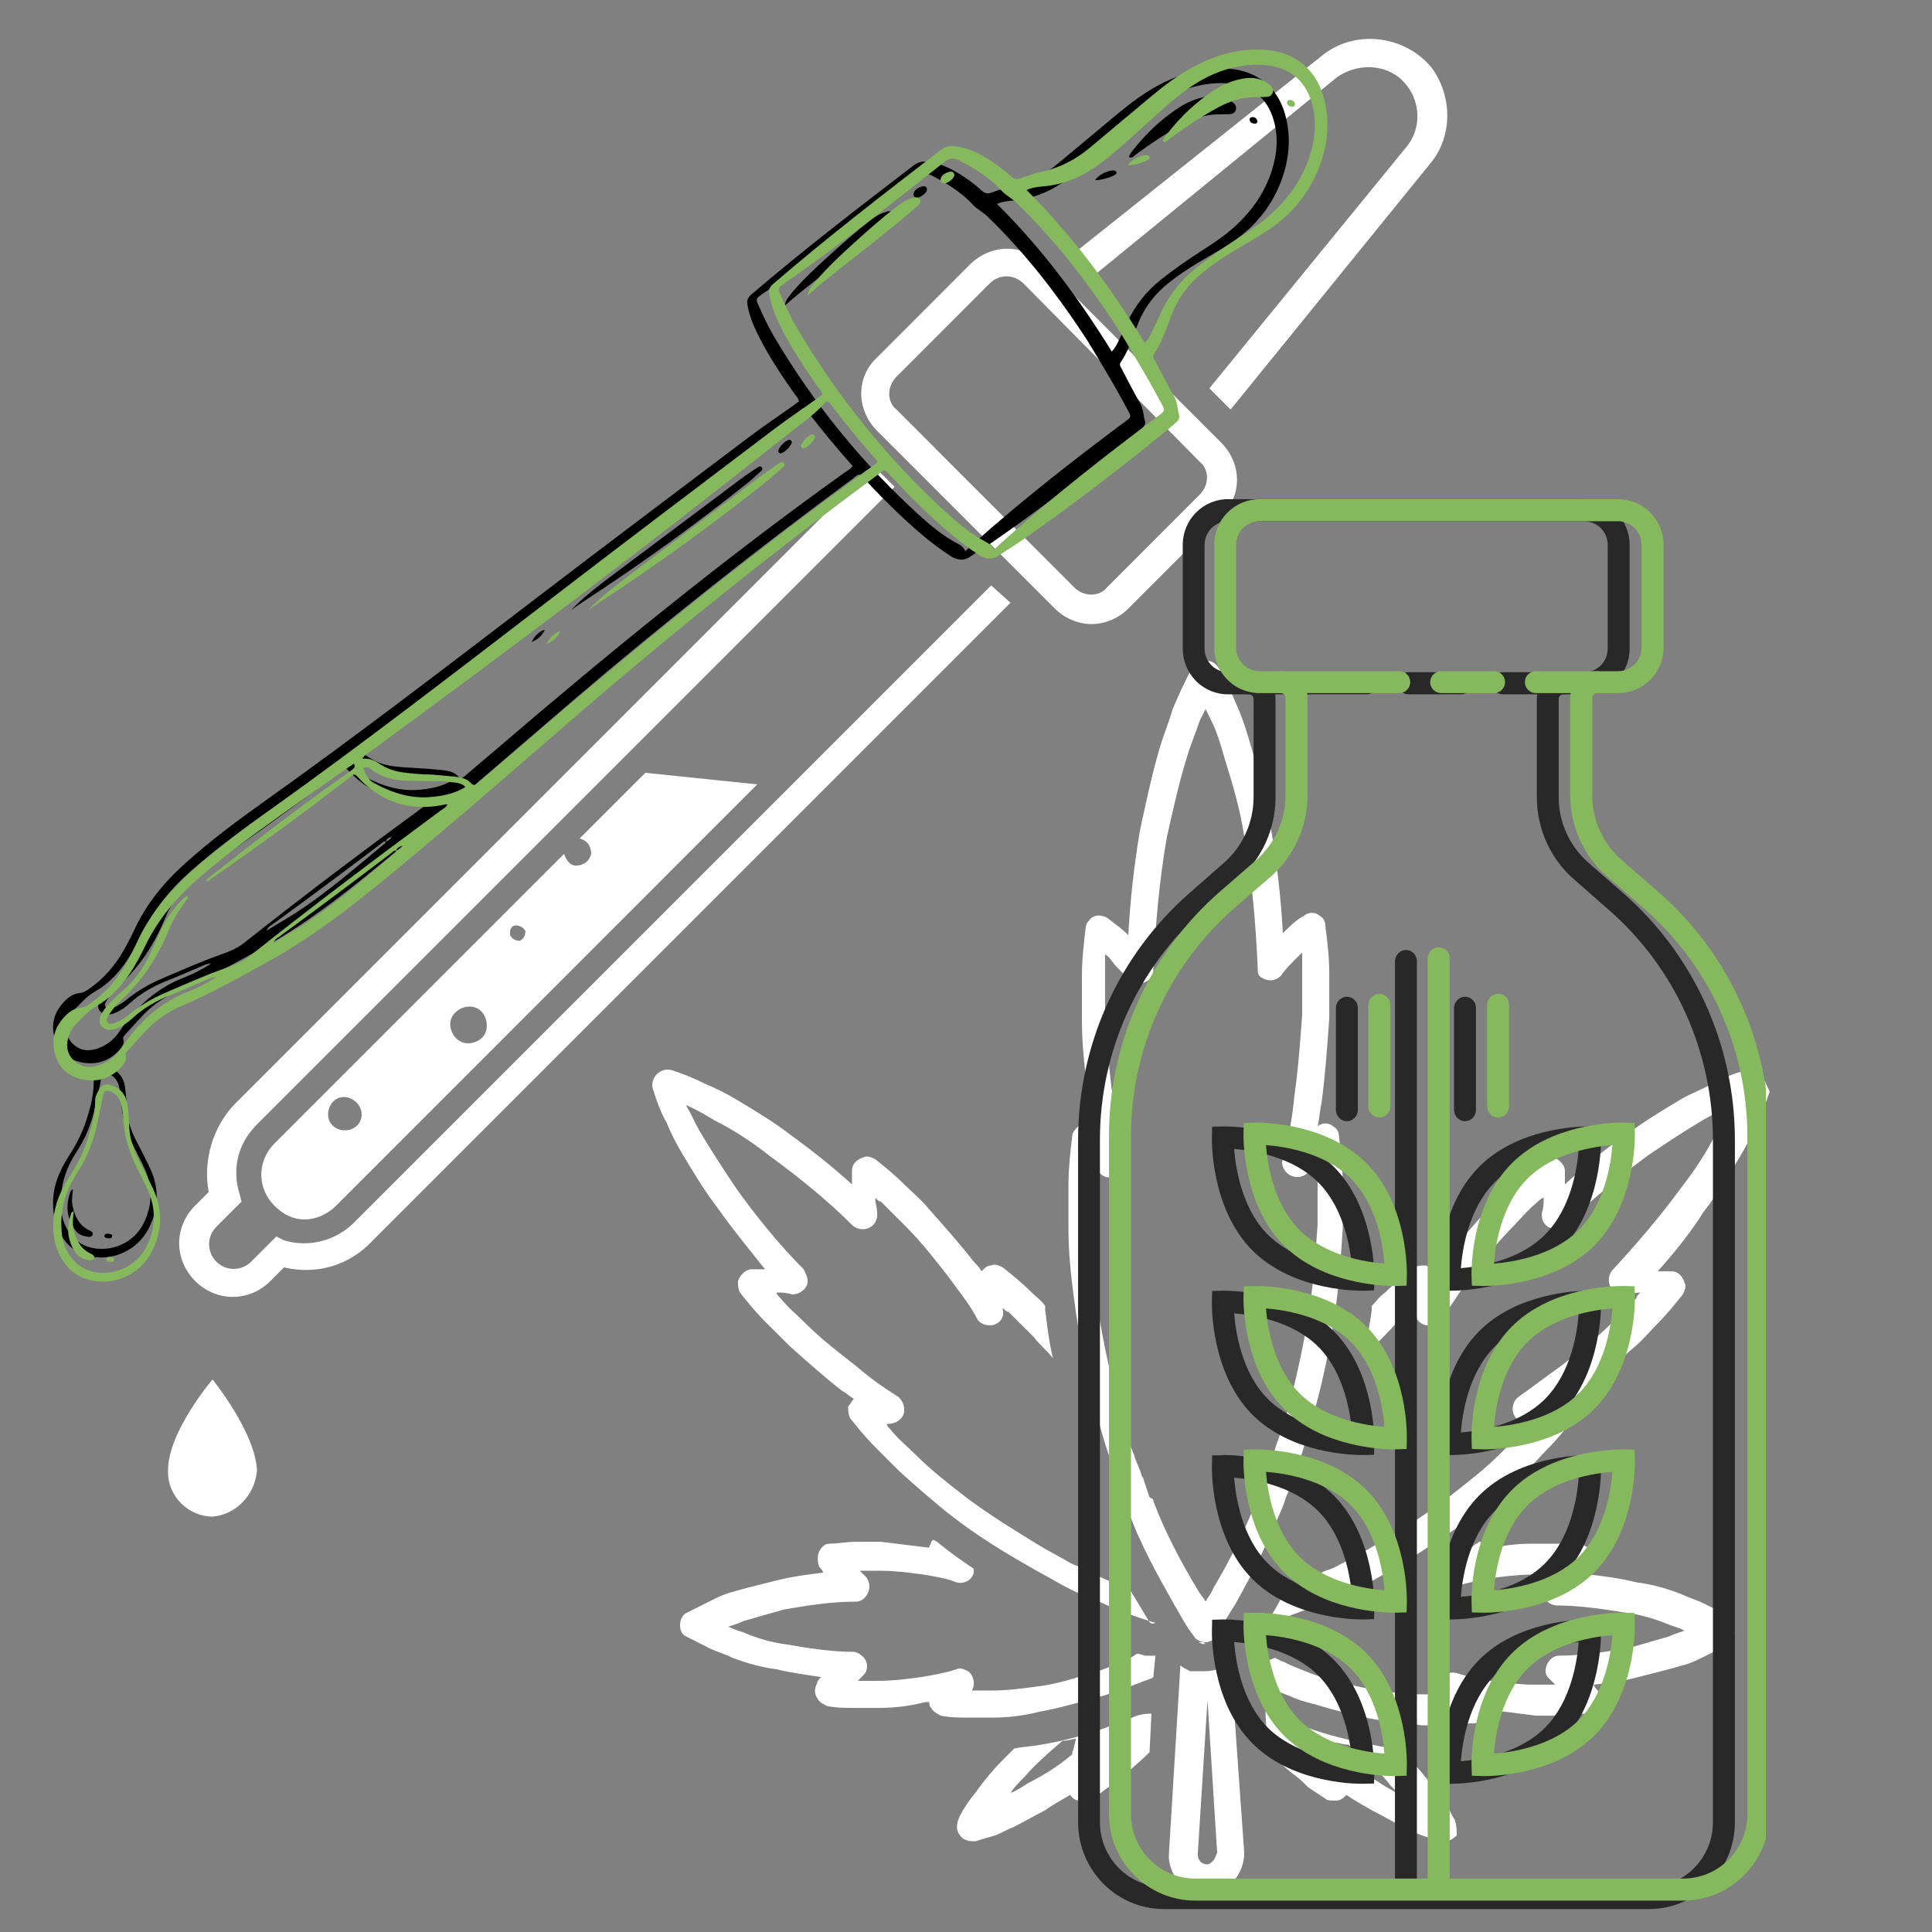 <svg xmlns="http://www.w3.org/2000/svg" xmlns:xlink="http://www.w3.org/1999/xlink" width="100" viewBox="0 0 75 75" height="100" preserveAspectRatio="xMidYMid meet"><rect x="0" y="0" width="75" height="75" fill="#808080" stroke="none"/><defs><clipPath id="8cf5fbab8d"><path d="M 41.852 19.379 L 67.348 19.379 L 67.348 74.109 L 41.852 74.109 Z M 41.852 19.379 " clip-rule="nonzero"></path></clipPath><clipPath id="f02410a18d"><path d="M 2 2.602 L 50.164 2.602 L 50.164 42 L 2 42 Z M 2 2.602 " clip-rule="nonzero"></path></clipPath><clipPath id="9ebcb7ed36"><path d="M 2 41 L 7 41 L 7 48.988 L 2 48.988 Z M 2 41 " clip-rule="nonzero"></path></clipPath><clipPath id="da8fd92adc"><path d="M 2 46 L 4 46 L 4 48.988 L 2 48.988 Z M 2 46 " clip-rule="nonzero"></path></clipPath><clipPath id="e4b0284fb5"><path d="M 4 47 L 5 47 L 5 48.988 L 4 48.988 Z M 4 47 " clip-rule="nonzero"></path></clipPath><clipPath id="d73d7a3286"><path d="M 2 1.867 L 52 1.867 L 52 42 L 2 42 Z M 2 1.867 " clip-rule="nonzero"></path></clipPath><clipPath id="925aa56328"><path d="M 43.051 19.379 L 68.551 19.379 L 68.551 73.781 L 43.051 73.781 Z M 43.051 19.379 " clip-rule="nonzero"></path></clipPath></defs><path fill="#ffffff" d="M 46.125 64.727 C 46.199 64.801 46.199 64.801 46.125 64.727 Z M 46.125 64.727 " fill-opacity="1" fill-rule="nonzero"></path><path fill="#ffffff" d="M 46.648 63.75 L 46.5 63.75 C 46.574 63.75 46.648 63.824 46.727 63.824 C 46.727 63.75 46.727 63.75 46.648 63.75 " fill-opacity="1" fill-rule="nonzero"></path><path fill="#ffffff" d="M 46.801 63.75 C 46.648 63.75 46.426 63.676 46.352 63.523 C 46.051 63.148 45.824 62.699 45.602 62.324 C 44.926 61.125 44.25 59.926 43.801 58.648 C 43.801 58.574 43.801 58.574 43.801 58.5 C 43.727 58.352 43.648 58.199 43.648 58.051 C 43.648 58.051 43.574 57.977 43.574 57.898 C 43.426 57.602 43.352 57.227 43.199 56.926 C 42.977 56.324 42.824 55.801 42.676 55.273 C 42.676 55.273 42.676 55.199 42.676 55.199 C 42.301 53.773 42 52.426 41.773 51 C 41.625 49.949 41.477 48.824 41.477 47.699 C 41.477 47.102 41.477 46.574 41.477 45.977 C 41.477 45.375 41.551 44.699 41.625 44.102 C 41.625 43.949 41.773 43.801 41.852 43.727 C 42 43.574 42.301 43.574 42.449 43.727 C 42.375 43.426 42.375 43.199 42.301 42.898 C 42.148 41.852 42 40.727 42 39.602 C 42 39 42 38.477 42 37.875 C 42 37.273 42.074 36.602 42.148 36 C 42.148 35.852 42.301 35.699 42.375 35.625 C 42.602 35.477 42.824 35.551 42.977 35.625 C 43.273 35.852 43.574 36.074 43.801 36.301 C 43.875 34.949 44.023 33.602 44.25 32.25 C 44.477 31.199 44.699 30.148 45 29.102 C 45.148 28.574 45.375 28.051 45.523 27.523 C 45.75 27 45.977 26.477 46.273 25.949 C 46.352 25.801 46.574 25.648 46.801 25.648 C 47.023 25.648 47.176 25.727 47.324 25.949 C 47.625 26.477 47.852 27 48.074 27.523 C 48.301 28.051 48.449 28.574 48.602 29.102 C 48.898 30.148 49.125 31.199 49.352 32.25 C 49.574 33.523 49.727 34.875 49.801 36.227 C 50.023 36 50.324 35.699 50.625 35.551 C 50.773 35.398 51.074 35.398 51.227 35.551 C 51.375 35.625 51.449 35.773 51.449 35.926 C 51.523 36.523 51.602 37.125 51.602 37.801 C 51.602 38.398 51.602 38.926 51.602 39.523 C 51.523 40.648 51.449 41.699 51.301 42.824 C 51.227 43.125 51.227 43.426 51.148 43.727 C 51.301 43.574 51.602 43.574 51.75 43.727 C 51.898 43.801 51.977 43.949 51.977 44.102 C 52.051 44.699 52.125 45.301 52.125 45.977 C 52.125 46.574 52.125 47.102 52.125 47.699 C 52.051 48.824 51.977 49.875 51.824 51 C 51.602 52.426 51.301 53.926 50.852 55.352 C 50.699 55.875 50.551 56.477 50.324 57 C 50.176 57.375 50.102 57.75 49.949 58.051 C 49.875 58.273 49.801 58.5 49.727 58.648 C 49.199 59.926 48.602 61.125 47.926 62.324 C 47.625 62.773 47.398 63.227 47.102 63.602 C 47.102 63.676 46.949 63.75 46.801 63.75 M 44.773 58.273 C 45.227 59.477 45.824 60.602 46.5 61.727 C 46.574 61.875 46.727 62.023 46.801 62.176 C 46.875 62.023 47.023 61.875 47.102 61.648 C 47.773 60.523 48.375 59.324 48.824 58.125 C 48.898 57.898 48.977 57.75 49.051 57.523 C 49.199 57.227 49.273 56.852 49.426 56.477 C 49.574 55.949 49.801 55.426 49.949 54.898 C 50.324 53.551 50.625 52.125 50.852 50.699 C 51 49.648 51.074 48.602 51.148 47.551 C 51.148 47.023 51.148 46.426 51.148 45.898 C 51.148 45.676 51.148 45.449 51.148 45.148 C 51.074 45.227 50.926 45.375 50.852 45.449 C 50.852 45.449 50.773 45.523 50.773 45.523 C 50.551 45.75 50.176 45.75 49.949 45.523 C 49.801 45.375 49.727 45.148 49.801 45 C 50.023 44.176 50.176 43.352 50.25 42.523 C 50.398 41.477 50.477 40.426 50.551 39.375 C 50.551 38.852 50.551 38.25 50.551 37.727 C 50.551 37.5 50.551 37.273 50.551 36.977 C 50.477 37.051 50.324 37.199 50.25 37.273 C 50.102 37.426 49.875 37.648 49.727 37.875 C 49.5 38.102 49.199 38.102 48.977 37.949 C 48.824 37.875 48.824 37.727 48.824 37.574 C 48.75 35.852 48.602 34.125 48.301 32.477 C 48.148 31.426 47.852 30.449 47.551 29.477 C 47.398 28.949 47.25 28.426 47.023 27.977 C 46.949 27.824 46.875 27.676 46.801 27.523 C 46.727 27.676 46.648 27.824 46.574 27.977 C 46.426 28.426 46.199 28.949 46.051 29.477 C 45.75 30.449 45.523 31.5 45.301 32.477 C 45 34.199 44.852 35.926 44.773 37.648 C 44.773 37.949 44.551 38.176 44.176 38.176 C 44.023 38.176 43.875 38.102 43.801 38.023 C 43.801 38.023 43.801 38.023 43.727 37.949 C 43.574 37.727 43.352 37.574 43.199 37.352 C 43.125 37.273 43.051 37.125 42.898 37.051 C 42.898 37.273 42.898 37.574 42.898 37.801 C 42.898 38.324 42.898 38.926 42.898 39.449 C 42.977 40.5 43.051 41.551 43.199 42.602 C 43.352 43.426 43.5 44.176 43.648 45 C 43.727 45.301 43.5 45.602 43.199 45.676 C 42.977 45.75 42.824 45.676 42.676 45.523 C 42.676 45.523 42.602 45.449 42.602 45.449 C 42.523 45.375 42.375 45.227 42.301 45.148 C 42.301 45.375 42.301 45.676 42.301 45.898 C 42.301 46.426 42.301 47.023 42.301 47.551 C 42.375 48.602 42.449 49.648 42.602 50.699 C 42.824 52.125 43.125 53.477 43.5 54.824 C 43.5 54.824 43.5 54.898 43.5 54.898 C 43.648 55.426 43.801 55.949 44.023 56.477 C 44.102 56.773 44.25 57 44.324 57.301 C 44.324 57.301 44.398 57.375 44.398 57.449 C 44.477 57.676 44.551 57.898 44.625 58.125 C 44.773 58.199 44.773 58.199 44.773 58.273 " fill-opacity="1" fill-rule="nonzero"></path><path fill="#ffffff" d="M 68.324 41.699 C 68.176 41.551 67.949 41.477 67.727 41.551 C 67.273 41.699 66.824 41.852 66.449 42.074 C 66.074 42.301 65.625 42.449 65.25 42.676 C 64.5 43.125 63.75 43.574 63.074 44.102 C 62.25 44.625 61.5 45.301 60.75 45.977 C 60.75 45.824 60.75 45.602 60.75 45.449 C 60.75 45.227 60.523 45 60.301 44.926 C 60.148 44.926 60 44.926 59.852 45 C 59.477 45.301 59.102 45.676 58.727 45.977 C 58.426 46.273 58.051 46.648 57.75 46.949 C 57.148 47.625 56.551 48.301 56.023 48.977 C 55.949 49.125 55.801 49.273 55.727 49.352 C 55.648 49.273 55.5 49.199 55.352 49.125 C 55.199 49.125 55.051 49.125 54.898 49.199 C 54.523 49.5 54.148 49.801 53.773 50.176 C 53.551 50.324 53.398 50.551 53.25 50.699 C 53.25 50.773 53.25 50.852 53.25 50.852 C 53.176 51.449 53.023 52.125 52.949 52.727 C 53.176 52.426 53.398 52.199 53.699 51.898 C 54 51.602 54.301 51.227 54.676 50.926 C 54.75 50.852 54.824 50.773 54.898 50.773 C 54.898 50.773 54.898 50.773 54.898 50.852 C 54.898 51.148 55.125 51.449 55.426 51.449 C 55.648 51.449 55.801 51.375 55.949 51.227 C 56.324 50.699 56.699 50.102 57.074 49.574 C 57.602 48.898 58.125 48.227 58.727 47.625 C 59.023 47.324 59.324 46.949 59.699 46.648 C 59.773 46.574 59.852 46.5 59.926 46.5 C 59.926 46.727 59.926 46.875 59.852 47.102 C 59.852 47.102 59.852 47.176 59.852 47.176 C 59.852 47.477 60.074 47.699 60.375 47.699 C 60.523 47.699 60.676 47.625 60.75 47.551 C 61.801 46.574 62.852 45.676 63.977 44.852 C 64.648 44.398 65.324 43.949 66.074 43.5 C 66.449 43.273 66.824 43.125 67.199 42.898 C 67.051 43.273 66.824 43.648 66.602 44.023 C 66.227 44.773 65.773 45.449 65.25 46.125 C 64.426 47.25 63.523 48.301 62.625 49.273 C 62.398 49.5 62.398 49.875 62.625 50.102 C 62.773 50.25 62.926 50.25 63.074 50.25 C 63.301 50.25 63.449 50.176 63.676 50.176 C 63.602 50.25 63.523 50.324 63.523 50.398 C 63.227 50.699 62.926 51 62.551 51.375 C 61.949 51.977 61.273 52.5 60.602 53.023 C 60.074 53.398 59.477 53.852 58.949 54.227 C 58.727 54.375 58.648 54.75 58.801 54.977 C 58.875 55.125 59.102 55.273 59.324 55.199 L 59.398 55.199 C 59.324 55.273 59.25 55.352 59.25 55.426 C 58.949 55.727 58.648 56.023 58.273 56.398 C 57.676 57 57 57.523 56.324 58.051 C 55.426 58.727 54.449 59.398 53.477 59.926 C 53.102 60.148 52.727 60.375 52.273 60.602 C 51.977 60.75 51.75 60.898 51.449 60.977 C 51.301 61.051 51.148 61.125 51 61.199 C 50.625 61.352 50.324 61.5 49.949 61.648 C 49.727 62.023 49.574 62.398 49.352 62.699 C 49.273 62.852 49.199 63 49.125 63.074 C 49.949 62.773 50.699 62.477 51.523 62.176 C 51.676 62.102 51.824 62.023 52.051 61.949 C 52.352 61.801 52.574 61.648 52.875 61.574 C 53.324 61.352 53.699 61.125 54.074 60.898 C 55.125 60.301 56.102 59.625 57.074 58.949 C 57.75 58.426 58.426 57.824 59.102 57.227 C 59.477 56.926 59.773 56.551 60.074 56.25 C 60.449 55.875 60.75 55.5 61.051 55.125 C 61.125 54.977 61.199 54.824 61.125 54.676 C 61.125 54.523 61.051 54.449 60.898 54.375 C 61.051 54.301 61.199 54.148 61.352 54.074 C 62.023 53.551 62.699 52.949 63.375 52.352 C 63.75 52.051 64.051 51.676 64.352 51.375 C 64.727 51 65.023 50.625 65.324 50.25 C 65.398 50.102 65.477 49.949 65.398 49.801 C 65.324 49.574 65.176 49.352 64.875 49.352 C 64.727 49.352 64.5 49.352 64.352 49.352 C 65.023 48.602 65.625 47.852 66.148 47.023 C 66.676 46.352 67.125 45.602 67.574 44.852 C 67.801 44.477 68.023 44.023 68.176 43.648 C 68.398 43.199 68.551 42.824 68.699 42.375 C 68.551 42.074 68.477 41.852 68.324 41.699 M 46.727 63.75 L 46.574 63.75 C 46.648 63.75 46.727 63.824 46.801 63.824 C 46.727 63.75 46.727 63.75 46.727 63.75 " fill-opacity="1" fill-rule="nonzero"></path><path fill="#ffffff" d="M 67.051 62.699 C 66.75 62.551 66.449 62.398 66.148 62.25 C 65.852 62.102 65.551 62.023 65.25 61.875 C 64.648 61.648 64.125 61.5 63.523 61.426 C 62.926 61.273 62.324 61.199 61.727 61.125 C 61.801 61.051 61.875 60.977 61.875 60.898 C 61.949 60.75 62.023 60.523 61.875 60.301 C 61.801 60.148 61.648 60.074 61.5 60 C 61.125 59.926 60.824 59.926 60.449 59.926 C 60.148 59.926 59.852 59.926 59.477 59.926 C 58.875 59.926 58.273 60 57.676 60.148 L 57.602 60.148 C 57.602 60.074 57.602 60 57.523 59.926 C 57.523 59.852 57.449 59.852 57.449 59.852 C 57.375 59.852 57.375 59.926 57.301 59.926 C 56.852 60.301 56.398 60.602 55.875 60.977 C 55.875 61.273 56.102 61.574 56.398 61.574 C 56.477 61.574 56.551 61.574 56.551 61.574 C 57 61.426 57.449 61.352 57.824 61.273 C 58.352 61.199 58.949 61.125 59.477 61.125 C 59.773 61.125 60 61.125 60.301 61.125 C 60.227 61.199 60.148 61.273 60.074 61.352 C 59.852 61.574 59.852 61.949 60.074 62.176 C 60.148 62.25 60.301 62.324 60.449 62.324 C 61.352 62.324 62.324 62.477 63.227 62.625 C 63.75 62.699 64.273 62.852 64.801 63.074 C 65.023 63.148 65.25 63.227 65.398 63.301 C 65.176 63.375 64.949 63.449 64.801 63.523 C 64.273 63.676 63.75 63.824 63.227 63.977 C 62.324 64.125 61.426 64.273 60.523 64.273 C 60.227 64.273 60 64.574 60 64.875 C 60 65.023 60.074 65.102 60.148 65.176 C 60.227 65.25 60.301 65.324 60.375 65.398 C 60.074 65.398 59.852 65.398 59.551 65.398 C 59.023 65.398 58.426 65.324 57.898 65.25 C 57.449 65.176 57 65.102 56.551 64.949 C 56.25 64.875 55.949 65.023 55.875 65.324 C 55.801 65.477 55.875 65.625 55.949 65.773 C 55.648 65.773 55.426 65.773 55.125 65.773 C 54.602 65.773 54 65.699 53.477 65.625 C 52.727 65.477 51.977 65.324 51.301 65.102 C 51 65.023 50.699 64.875 50.477 64.801 C 50.324 64.727 50.102 64.648 49.949 64.574 C 49.875 64.5 49.727 64.5 49.648 64.426 C 49.574 64.426 49.5 64.352 49.5 64.352 C 49.352 64.426 49.273 64.426 49.125 64.5 L 48.898 64.574 L 48.977 65.398 L 49.125 65.477 C 49.273 65.551 49.352 65.551 49.5 65.625 C 49.727 65.699 49.875 65.773 50.102 65.852 C 50.398 66 50.699 66.074 51 66.148 C 51.75 66.375 52.574 66.602 53.398 66.75 C 54 66.824 54.602 66.898 55.199 66.977 C 55.352 66.977 55.574 66.977 55.727 66.977 C 55.875 66.977 56.023 66.977 56.176 66.977 C 56.551 66.977 56.852 66.898 57.227 66.898 C 57.375 66.898 57.523 66.75 57.602 66.602 C 57.602 66.523 57.676 66.449 57.676 66.375 L 57.824 66.375 C 58.426 66.449 59.023 66.523 59.625 66.602 C 59.926 66.602 60.301 66.602 60.602 66.602 C 60.977 66.602 61.273 66.523 61.648 66.523 C 61.801 66.523 61.949 66.375 62.023 66.227 C 62.102 66.074 62.102 65.852 62.023 65.625 C 61.949 65.551 61.875 65.477 61.875 65.398 C 62.477 65.324 63.074 65.25 63.602 65.102 C 64.199 64.949 64.801 64.801 65.324 64.648 C 65.625 64.574 65.926 64.426 66.227 64.273 C 66.523 64.125 66.824 63.977 67.125 63.824 C 67.273 63.75 67.352 63.523 67.352 63.375 C 67.273 63 67.199 62.773 67.051 62.699 " fill-opacity="1" fill-rule="nonzero"></path><path fill="#ffffff" d="M 43.949 66.676 C 43.648 66.824 43.273 66.898 42.977 67.051 C 42.148 67.352 41.324 67.574 40.426 67.727 C 40.051 67.801 39.75 67.801 39.375 67.875 C 39.227 68.023 39.074 68.176 38.926 68.324 C 38.551 68.699 38.25 69.074 38.023 69.375 C 37.875 69.602 37.727 69.75 37.574 69.977 C 37.426 70.199 37.273 70.426 37.199 70.648 C 37.125 70.875 37.125 71.102 37.273 71.25 C 37.352 71.398 37.574 71.477 37.727 71.477 C 37.801 71.477 37.801 71.477 37.875 71.477 C 38.102 71.398 38.398 71.324 38.625 71.25 C 38.852 71.176 39.074 71.023 39.301 70.949 C 39.75 70.727 40.125 70.5 40.574 70.273 C 40.875 70.051 41.176 69.898 41.551 69.676 C 41.625 69.824 41.773 69.898 41.926 69.898 C 42 69.898 42 69.898 42.074 69.898 C 42.148 69.898 42.301 69.898 42.375 69.824 C 42.676 69.676 42.898 69.449 43.051 69.375 C 43.273 69.227 43.426 69.074 43.648 68.926 C 43.949 68.625 44.324 68.324 44.625 68.023 L 44.699 66.523 C 44.324 66.523 44.102 66.602 43.949 66.676 M 41.625 68.023 C 41.625 68.023 41.625 68.102 41.625 68.102 C 41.102 68.551 40.5 68.926 39.898 69.227 C 39.676 69.375 39.449 69.523 39.227 69.602 C 39.375 69.375 39.523 69.227 39.75 69 C 40.199 68.477 40.727 68.023 41.25 67.574 L 41.324 67.574 C 41.477 67.574 41.625 67.5 41.773 67.5 C 41.699 67.727 41.699 67.875 41.625 68.023 M 56.477 70.648 C 56.324 70.426 56.25 70.199 56.102 69.977 C 55.949 69.75 55.801 69.602 55.648 69.375 C 55.352 69 55.051 68.625 54.75 68.324 C 54.602 68.176 54.449 68.023 54.301 67.875 C 53.926 67.875 53.625 67.801 53.25 67.727 C 52.426 67.574 51.523 67.352 50.699 67.051 C 50.398 66.977 50.023 66.824 49.727 66.676 C 49.5 66.602 49.273 66.523 49.125 66.449 L 49.199 67.949 C 49.5 68.25 49.801 68.551 50.176 68.852 C 50.398 69 50.551 69.148 50.773 69.375 C 51 69.523 51.227 69.676 51.449 69.824 C 51.523 69.898 51.676 69.898 51.75 69.898 C 51.824 69.898 51.824 69.898 51.898 69.898 C 52.051 69.898 52.199 69.75 52.273 69.676 C 52.574 69.898 52.875 70.051 53.25 70.273 C 53.699 70.5 54.074 70.727 54.523 70.949 C 54.75 71.023 54.977 71.176 55.199 71.25 C 55.426 71.324 55.648 71.398 55.949 71.477 C 56.023 71.477 56.023 71.477 56.102 71.477 C 56.25 71.477 56.398 71.398 56.551 71.25 C 56.551 71.102 56.551 70.875 56.477 70.648 M 53.699 69.301 C 53.102 68.926 52.574 68.551 51.977 68.176 C 51.977 68.176 51.977 68.102 51.977 68.102 C 51.898 67.949 51.824 67.801 51.824 67.648 C 51.977 67.648 52.125 67.727 52.273 67.727 L 52.352 67.727 C 52.875 68.176 53.398 68.625 53.852 69.148 C 54 69.375 54.227 69.523 54.375 69.75 C 54.148 69.523 53.926 69.449 53.699 69.301 " fill-opacity="1" fill-rule="nonzero"></path><path fill="#ffffff" d="M 44.551 62.852 C 44.324 62.477 44.102 62.102 43.875 61.727 C 43.5 61.574 43.199 61.426 42.824 61.273 C 42.676 61.199 42.523 61.125 42.375 61.051 C 42.148 60.898 41.852 60.824 41.551 60.676 C 41.176 60.449 40.727 60.227 40.352 60 C 39.375 59.398 38.398 58.801 37.5 58.125 C 36.824 57.602 36.148 57.074 35.551 56.477 C 35.25 56.176 34.875 55.875 34.574 55.5 C 34.5 55.426 34.426 55.352 34.426 55.273 C 34.426 55.273 34.5 55.273 34.5 55.273 C 34.801 55.273 35.102 55.051 35.102 54.75 C 35.102 54.523 35.023 54.375 34.875 54.227 C 34.273 53.852 33.75 53.477 33.227 53.023 C 32.551 52.5 31.875 51.977 31.273 51.375 C 30.977 51.074 30.602 50.773 30.301 50.398 C 30.227 50.324 30.148 50.25 30.148 50.176 C 30.301 50.176 30.523 50.176 30.75 50.25 C 31.051 50.25 31.352 50.023 31.352 49.727 C 31.352 49.574 31.273 49.426 31.199 49.273 C 30.227 48.301 29.324 47.176 28.574 46.125 C 28.125 45.449 27.676 44.773 27.227 44.023 C 27 43.648 26.852 43.273 26.625 42.898 C 27 43.051 27.375 43.273 27.75 43.5 C 28.5 43.875 29.176 44.324 29.852 44.852 C 30.977 45.676 32.102 46.574 33.074 47.551 C 33.301 47.773 33.676 47.773 33.898 47.551 C 33.977 47.477 34.051 47.324 34.051 47.176 C 34.051 47.176 34.051 47.102 34.051 47.102 C 34.051 46.875 33.977 46.727 33.977 46.5 C 34.051 46.574 34.125 46.648 34.199 46.648 C 34.5 46.949 34.801 47.25 35.176 47.625 C 35.773 48.227 36.301 48.898 36.824 49.574 C 37.199 50.102 37.648 50.625 37.949 51.227 C 38.102 51.449 38.477 51.523 38.699 51.375 C 38.852 51.301 39 51.074 38.926 50.852 C 38.926 50.852 38.926 50.852 38.926 50.773 C 39 50.852 39.074 50.926 39.148 50.926 C 39.449 51.227 39.75 51.523 40.125 51.898 C 40.352 52.199 40.648 52.426 40.875 52.727 C 40.727 52.125 40.648 51.449 40.574 50.852 C 40.574 50.773 40.574 50.699 40.574 50.699 C 40.426 50.477 40.199 50.324 40.051 50.176 C 39.676 49.801 39.301 49.5 38.926 49.199 C 38.773 49.125 38.625 49.051 38.477 49.125 C 38.324 49.125 38.25 49.199 38.102 49.352 C 38.023 49.199 37.875 49.051 37.801 48.977 C 37.273 48.301 36.676 47.625 36.074 46.949 C 35.773 46.574 35.398 46.273 35.102 45.977 C 34.727 45.602 34.352 45.301 33.977 45 C 33.824 44.926 33.676 44.852 33.523 44.926 C 33.301 45 33.074 45.148 33.074 45.449 C 33.074 45.602 33.074 45.824 33.074 45.977 C 32.324 45.301 31.574 44.699 30.75 44.102 C 30.074 43.574 29.324 43.125 28.574 42.676 C 28.199 42.449 27.75 42.227 27.375 42.074 C 26.926 41.852 26.551 41.699 26.102 41.551 C 25.875 41.477 25.648 41.551 25.5 41.699 C 25.352 41.852 25.273 42.074 25.352 42.301 C 25.5 42.75 25.648 43.199 25.875 43.574 C 26.023 43.949 26.25 44.398 26.477 44.773 C 26.926 45.523 27.375 46.273 27.898 46.949 C 28.426 47.699 29.102 48.523 29.699 49.273 C 29.551 49.273 29.324 49.273 29.176 49.273 C 28.949 49.273 28.727 49.5 28.648 49.727 C 28.648 49.875 28.648 50.023 28.727 50.176 C 29.023 50.551 29.324 50.926 29.699 51.301 C 30 51.602 30.375 51.977 30.676 52.273 C 31.352 52.875 32.023 53.477 32.699 54 C 32.852 54.074 33 54.227 33.148 54.301 C 33.074 54.375 33 54.523 32.926 54.602 C 32.926 54.75 32.926 54.898 33 55.051 C 33.301 55.426 33.602 55.801 33.977 56.176 C 34.273 56.477 34.648 56.852 34.949 57.148 C 35.625 57.75 36.301 58.352 36.977 58.875 C 37.949 59.625 38.926 60.227 39.977 60.824 C 40.352 61.051 40.801 61.273 41.176 61.5 C 41.477 61.648 41.699 61.801 42 61.875 C 42.148 61.949 42.301 62.023 42.523 62.102 C 43.273 62.477 44.102 62.773 44.852 63 C 44.699 63.074 44.625 63 44.551 62.852 " fill-opacity="1" fill-rule="nonzero"></path><path fill="#ffffff" d="M 44.477 64.273 C 44.398 64.273 44.25 64.199 44.176 64.199 C 44.102 64.199 44.023 64.273 44.023 64.273 C 43.949 64.352 43.801 64.352 43.727 64.426 C 43.574 64.5 43.352 64.574 43.199 64.648 C 42.898 64.801 42.602 64.875 42.375 64.949 C 41.625 65.176 40.949 65.398 40.199 65.477 C 39.676 65.551 39.074 65.625 38.551 65.625 C 38.25 65.625 38.023 65.625 37.727 65.625 C 37.875 65.398 37.801 65.023 37.574 64.875 C 37.426 64.801 37.273 64.727 37.125 64.801 C 36.676 64.949 36.227 65.023 35.773 65.102 C 35.25 65.176 34.648 65.25 34.125 65.25 C 33.824 65.25 33.602 65.25 33.301 65.25 C 33.375 65.176 33.449 65.102 33.523 65.023 C 33.75 64.801 33.676 64.426 33.449 64.273 C 33.375 64.199 33.227 64.125 33.148 64.125 C 32.25 64.125 31.352 63.977 30.449 63.824 C 29.926 63.75 29.398 63.602 28.875 63.375 C 28.648 63.301 28.426 63.227 28.273 63.148 C 28.5 63.074 28.727 63 28.875 62.926 C 29.398 62.773 29.926 62.625 30.449 62.477 C 31.352 62.324 32.25 62.176 33.227 62.176 C 33.523 62.176 33.75 61.875 33.75 61.574 C 33.75 61.426 33.676 61.273 33.602 61.199 C 33.523 61.125 33.449 61.051 33.375 60.977 C 33.676 60.977 33.898 60.977 34.199 60.977 C 34.727 60.977 35.324 61.051 35.852 61.125 C 36.301 61.199 36.75 61.273 37.125 61.426 C 37.426 61.5 37.727 61.352 37.801 61.051 C 37.801 60.977 37.801 60.898 37.801 60.898 C 37.352 60.602 36.824 60.227 36.375 59.852 L 36.227 59.773 C 36.227 59.773 36.148 59.852 36.148 59.852 C 36.148 59.926 36.074 60 36.074 60.074 L 36 60.074 C 35.398 60 34.801 59.926 34.199 59.852 C 33.898 59.852 33.523 59.852 33.227 59.852 C 32.852 59.852 32.551 59.926 32.176 59.926 C 32.023 59.926 31.875 60.074 31.801 60.227 C 31.727 60.375 31.727 60.602 31.801 60.824 C 31.875 60.898 31.949 60.977 31.949 61.051 C 31.352 61.125 30.75 61.199 30.148 61.352 C 29.551 61.5 28.949 61.648 28.426 61.801 C 28.125 61.875 27.824 62.023 27.523 62.176 C 27.227 62.324 26.926 62.477 26.625 62.625 C 26.477 62.699 26.398 62.926 26.398 63.074 C 26.398 63.301 26.477 63.449 26.625 63.523 C 26.926 63.676 27.227 63.824 27.523 63.977 C 27.824 64.125 28.125 64.199 28.426 64.352 C 29.023 64.574 29.551 64.727 30.148 64.801 C 30.75 64.949 31.352 65.023 31.875 65.102 C 31.801 65.176 31.727 65.25 31.727 65.324 C 31.648 65.477 31.574 65.699 31.727 65.926 C 31.801 66.074 31.949 66.148 32.102 66.227 C 32.477 66.301 32.773 66.301 33.148 66.301 C 33.449 66.301 33.75 66.301 34.125 66.301 C 34.727 66.301 35.324 66.227 35.926 66.074 L 36.074 66.074 C 36.074 66.148 36.074 66.227 36.148 66.301 C 36.227 66.449 36.375 66.523 36.523 66.602 C 36.898 66.676 37.199 66.676 37.574 66.676 C 37.727 66.676 37.875 66.676 38.023 66.676 C 38.176 66.676 38.398 66.676 38.551 66.676 C 39.148 66.676 39.75 66.602 40.352 66.449 C 41.176 66.301 41.926 66.074 42.75 65.852 C 43.051 65.773 43.352 65.625 43.648 65.551 C 43.875 65.477 44.023 65.398 44.25 65.324 C 44.398 65.25 44.477 65.25 44.625 65.176 C 44.699 65.176 44.773 65.102 44.773 65.102 L 44.852 64.273 Z M 44.477 64.273 " fill-opacity="1" fill-rule="nonzero"></path><path fill="#ffffff" d="M 48.301 71.926 L 47.773 64.5 C 47.477 64.727 47.176 64.875 46.801 64.875 L 46.648 64.875 C 46.648 64.875 46.574 64.875 46.574 64.875 C 46.574 64.875 46.5 64.875 46.5 64.875 L 46.426 64.875 C 46.426 64.875 46.352 64.875 46.352 64.875 L 46.273 64.875 C 46.273 64.875 46.199 64.875 46.199 64.875 C 46.051 64.801 45.898 64.727 45.824 64.648 L 45.375 72 C 45.375 72.074 45.375 72.148 45.375 72.148 C 45.449 72.898 46.051 73.574 46.875 73.574 C 46.875 73.574 46.949 73.574 46.949 73.574 C 47.699 73.426 48.301 72.75 48.301 71.926 M 47.102 72.227 C 47.023 72.301 46.949 72.375 46.875 72.375 C 46.648 72.375 46.5 72.227 46.5 72 C 46.5 72 46.5 72 46.5 71.926 L 46.875 66 L 47.25 71.926 C 47.176 72.074 47.176 72.148 47.102 72.227 " fill-opacity="1" fill-rule="nonzero"></path><path fill="#ffffff" d="M 42.375 24.227 C 41.852 24.227 41.324 24 40.949 23.625 L 34.051 16.727 C 33.227 15.898 33.227 14.625 34.051 13.875 L 37.648 10.273 C 38.477 9.449 39.75 9.449 40.5 10.273 L 47.398 17.176 C 48.227 18 48.227 19.273 47.398 20.023 L 43.801 23.625 C 43.426 24 42.898 24.227 42.375 24.227 M 39.074 10.727 C 38.852 10.727 38.625 10.801 38.398 11.023 L 34.801 14.625 C 34.426 15 34.426 15.602 34.801 15.898 L 41.699 22.801 C 42.074 23.176 42.676 23.176 42.977 22.801 L 46.574 19.199 C 46.949 18.824 46.949 18.227 46.574 17.926 L 39.75 11.023 C 39.602 10.875 39.375 10.727 39.074 10.727 " fill-opacity="1" fill-rule="nonzero"></path><path fill="#ffffff" d="M 55.5 6.375 L 47.773 15.898 L 46.949 15.074 L 54.602 5.699 C 55.273 4.875 55.125 3.676 54.301 3 C 53.625 2.477 52.648 2.477 51.898 3 L 42.523 10.648 L 41.699 9.824 L 51.301 2.176 C 52.574 1.125 54.523 1.352 55.574 2.625 C 56.398 3.75 56.398 5.324 55.5 6.375 " fill-opacity="1" fill-rule="nonzero"></path><path fill="#ffffff" d="M 38.477 22.727 L 13.727 47.477 C 13.051 48.148 12 48.449 11.023 48.148 L 10.727 48 L 9.75 48.977 C 9.375 49.352 8.773 49.352 8.398 48.977 C 8.023 48.602 8.023 48 8.398 47.625 L 9.375 46.648 L 9.301 46.352 C 9 45.375 9.227 44.398 9.977 43.648 L 34.727 18.898 L 33.898 18.074 L 9.148 42.824 C 8.25 43.727 7.875 45.074 8.102 46.273 L 7.574 46.801 C 6.75 47.625 6.75 48.898 7.574 49.727 C 8.398 50.551 9.676 50.551 10.5 49.727 L 11.023 49.199 C 12.301 49.5 13.574 49.125 14.477 48.148 L 39.227 23.398 Z M 38.477 22.727 " fill-opacity="1" fill-rule="nonzero"></path><path fill="#ffffff" d="M 25.051 30 L 22.5 32.551 C 22.801 32.625 22.949 32.852 22.949 33.148 C 22.875 33.449 22.648 33.602 22.352 33.602 C 22.125 33.602 21.977 33.375 21.898 33.148 L 10.648 44.398 C 9.977 45.074 9.977 46.125 10.648 46.801 C 10.875 47.023 11.102 47.176 11.324 47.25 C 11.926 47.477 12.602 47.25 13.051 46.801 L 29.398 30.449 Z M 13.273 43.875 C 12.898 43.801 12.676 43.5 12.75 43.125 C 12.824 42.75 13.125 42.523 13.5 42.602 C 13.727 42.676 13.949 42.824 14.023 43.125 C 14.102 43.5 13.875 43.801 13.5 43.875 C 13.426 43.875 13.352 43.875 13.273 43.875 M 18.148 40.5 C 17.773 40.5 17.477 40.125 17.477 39.75 C 17.477 39.375 17.852 39.074 18.227 39.074 C 18.602 39.074 18.898 39.375 18.898 39.824 C 18.898 40.199 18.602 40.5 18.148 40.5 M 20.176 36.523 C 20.023 36.523 19.875 36.449 19.801 36.301 C 19.801 36.227 19.801 36.227 19.801 36.148 C 19.801 36.074 19.875 35.926 20.023 35.926 C 20.176 35.926 20.324 36 20.398 36.148 C 20.398 36.301 20.324 36.449 20.176 36.523 " fill-opacity="1" fill-rule="nonzero"></path><path fill="#ffffff" d="M 9.977 57.074 C 9.898 55.574 8.25 53.551 8.25 53.551 C 8.25 53.551 6.523 55.574 6.523 57.074 C 6.523 57.074 6.523 57.074 6.523 57.148 C 6.523 58.125 7.352 58.875 8.25 58.875 C 9.148 58.801 9.898 58.051 9.977 57.074 " fill-opacity="1" fill-rule="nonzero"></path><path fill="#282828" d="M 54.551 36.879 C 54.324 36.895 54.152 37.098 54.152 37.328 L 54.152 73.699 L 55.004 73.699 L 55.004 37.309 C 55.004 37.062 54.797 36.863 54.551 36.879 " fill-opacity="1" fill-rule="nonzero"></path><path fill="#282828" d="M 56.844 38.695 C 56.617 38.707 56.445 38.91 56.445 39.141 L 56.445 43.078 C 56.445 43.309 56.617 43.512 56.844 43.523 C 57.09 43.539 57.297 43.34 57.297 43.094 L 57.297 39.121 C 57.297 38.875 57.09 38.68 56.844 38.695 " fill-opacity="1" fill-rule="nonzero"></path><path fill="#282828" d="M 52.258 38.695 C 52.031 38.707 51.859 38.91 51.859 39.141 L 51.859 43.078 C 51.859 43.309 52.031 43.512 52.258 43.523 C 52.504 43.539 52.711 43.34 52.711 43.094 L 52.711 39.121 C 52.711 38.875 52.504 38.68 52.258 38.695 " fill-opacity="1" fill-rule="nonzero"></path><path fill="#282828" d="M 49.207 47.918 C 48.199 46.898 47.965 45.324 47.91 44.602 C 48.625 44.66 50.184 44.898 51.188 45.914 C 52.195 46.934 52.43 48.508 52.484 49.23 C 51.773 49.172 50.215 48.934 49.207 47.918 Z M 51.789 45.305 C 50.301 43.801 47.973 43.727 47.52 43.727 C 47.48 43.727 47.457 43.727 47.457 43.727 L 47.055 43.738 L 47.047 44.145 C 47.043 44.258 46.992 46.891 48.605 48.527 C 50.094 50.031 52.422 50.105 52.875 50.105 C 52.918 50.105 52.938 50.105 52.938 50.105 L 53.34 50.094 L 53.352 49.688 C 53.355 49.578 53.406 46.941 51.789 45.305 " fill-opacity="1" fill-rule="nonzero"></path><path fill="#282828" d="M 49.207 54.297 C 48.199 53.277 47.965 51.703 47.91 50.984 C 48.625 51.039 50.184 51.277 51.188 52.293 C 52.195 53.312 52.43 54.891 52.484 55.609 C 51.773 55.555 50.215 55.316 49.207 54.297 Z M 51.789 51.688 C 50.301 50.184 47.973 50.105 47.52 50.105 C 47.48 50.105 47.457 50.105 47.457 50.105 L 47.055 50.117 L 47.047 50.523 C 47.043 50.637 46.992 53.27 48.605 54.906 C 50.094 56.41 52.422 56.484 52.875 56.484 C 52.918 56.484 52.938 56.484 52.938 56.484 L 53.34 56.473 L 53.352 56.066 C 53.355 55.957 53.406 53.324 51.789 51.688 " fill-opacity="1" fill-rule="nonzero"></path><path fill="#282828" d="M 49.207 60.68 C 48.199 59.66 47.965 58.082 47.91 57.363 C 48.625 57.418 50.184 57.656 51.188 58.676 C 52.195 59.695 52.43 61.27 52.484 61.988 C 51.773 61.934 50.215 61.695 49.207 60.68 Z M 51.789 58.066 C 50.301 56.562 47.973 56.484 47.52 56.484 C 47.48 56.484 47.457 56.488 47.457 56.488 L 47.055 56.5 L 47.047 56.906 C 47.043 57.016 46.992 59.648 48.605 61.285 C 50.094 62.789 52.422 62.867 52.875 62.867 C 52.918 62.867 52.938 62.867 52.938 62.867 L 53.34 62.855 L 53.352 62.449 C 53.355 62.336 53.406 59.703 51.789 58.066 " fill-opacity="1" fill-rule="nonzero"></path><path fill="#282828" d="M 56.711 49.23 C 56.766 48.512 57 46.938 58.008 45.914 C 59.016 44.898 60.574 44.66 61.285 44.602 C 61.234 45.32 61 46.895 59.988 47.918 C 58.984 48.938 57.426 49.172 56.711 49.23 Z M 62.152 44.145 L 62.141 43.738 L 61.738 43.727 C 61.738 43.727 61.719 43.727 61.676 43.727 C 61.223 43.727 58.895 43.801 57.41 45.305 C 55.793 46.941 55.844 49.578 55.848 49.688 L 55.859 50.094 L 56.258 50.105 C 56.258 50.105 56.281 50.105 56.324 50.105 C 56.773 50.105 59.102 50.031 60.59 48.527 C 62.207 46.891 62.156 44.254 62.152 44.145 " fill-opacity="1" fill-rule="nonzero"></path><path fill="#282828" d="M 56.711 55.609 C 56.766 54.891 57 53.316 58.008 52.293 C 59.016 51.277 60.574 51.039 61.285 50.984 C 61.234 51.703 61 53.273 59.988 54.297 C 58.984 55.316 57.426 55.555 56.711 55.609 Z M 62.152 50.523 L 62.141 50.117 L 61.738 50.105 C 61.738 50.105 61.719 50.105 61.676 50.105 C 61.223 50.105 58.895 50.184 57.41 51.688 C 55.793 53.324 55.844 55.957 55.848 56.066 L 55.859 56.473 L 56.258 56.484 C 56.258 56.484 56.281 56.484 56.324 56.484 C 56.773 56.484 59.102 56.41 60.59 54.906 C 62.207 53.27 62.156 50.637 62.152 50.523 " fill-opacity="1" fill-rule="nonzero"></path><path fill="#282828" d="M 56.711 61.988 C 56.766 61.27 57 59.699 58.008 58.676 C 59.016 57.656 60.574 57.418 61.285 57.363 C 61.23 58.082 60.996 59.66 59.988 60.68 C 58.984 61.695 57.422 61.934 56.711 61.988 Z M 62.152 56.906 L 62.141 56.5 L 61.738 56.488 C 61.738 56.488 61.719 56.484 61.676 56.484 C 61.223 56.484 58.895 56.562 57.41 58.066 C 55.793 59.703 55.844 62.336 55.848 62.449 L 55.859 62.855 L 56.258 62.867 C 56.258 62.867 56.281 62.867 56.324 62.867 C 56.773 62.867 59.102 62.789 60.59 61.285 C 62.207 59.648 62.156 57.016 62.152 56.906 " fill-opacity="1" fill-rule="nonzero"></path><path fill="#282828" d="M 49.207 67.059 C 48.199 66.039 47.965 64.465 47.91 63.742 C 48.625 63.801 50.184 64.035 51.188 65.055 C 52.195 66.074 52.43 67.648 52.484 68.371 C 51.773 68.312 50.215 68.074 49.207 67.059 Z M 51.789 64.445 C 50.301 62.941 47.973 62.867 47.52 62.867 C 47.48 62.867 47.457 62.867 47.457 62.867 L 47.055 62.879 L 47.047 63.285 C 47.043 63.395 46.992 66.031 48.605 67.664 C 50.094 69.172 52.422 69.246 52.875 69.246 C 52.918 69.246 52.938 69.246 52.938 69.246 L 53.34 69.234 L 53.352 68.828 C 53.355 68.715 53.406 66.082 51.789 64.445 " fill-opacity="1" fill-rule="nonzero"></path><path fill="#282828" d="M 56.711 68.371 C 56.766 67.652 57 66.078 58.008 65.055 C 59.016 64.035 60.574 63.801 61.285 63.742 C 61.23 64.465 60.996 66.039 59.988 67.059 C 58.984 68.074 57.422 68.312 56.711 68.371 Z M 62.152 63.285 L 62.141 62.879 L 61.738 62.867 C 61.738 62.867 61.719 62.867 61.676 62.867 C 61.223 62.867 58.895 62.941 57.41 64.445 C 55.793 66.082 55.844 68.715 55.848 68.828 L 55.859 69.234 L 56.258 69.246 C 56.258 69.246 56.281 69.246 56.324 69.246 C 56.773 69.246 59.102 69.172 60.59 67.664 C 62.207 66.031 62.156 63.395 62.152 63.285 " fill-opacity="1" fill-rule="nonzero"></path><g clip-path="url(#8cf5fbab8d)"><path fill="#282828" d="M 47.664 20.238 C 47.168 20.238 46.762 20.648 46.762 21.152 L 46.762 25.18 C 46.762 25.684 47.168 26.094 47.664 26.094 L 48.484 26.094 C 49.051 26.094 49.516 26.562 49.516 27.137 L 49.516 30.949 C 49.516 32.172 48.992 33.332 48.078 34.137 L 46.719 35.328 C 44.164 37.57 42.699 40.82 42.699 44.242 L 42.699 70.738 C 42.699 72.121 43.812 73.25 45.184 73.25 L 64.016 73.25 C 65.383 73.25 66.496 72.121 66.496 70.738 L 66.496 44.258 C 66.496 40.824 65.027 37.57 62.461 35.328 L 61.102 34.137 C 60.184 33.336 59.66 32.172 59.66 30.945 L 59.66 27.137 C 59.66 26.562 60.121 26.094 60.688 26.094 L 61.508 26.094 C 62.008 26.094 62.41 25.684 62.41 25.18 L 62.41 21.152 C 62.41 20.648 62.008 20.238 61.508 20.238 Z M 64.016 74.109 L 45.184 74.109 C 43.344 74.109 41.852 72.598 41.852 70.738 L 41.852 44.242 C 41.852 40.57 43.422 37.086 46.164 34.68 L 47.52 33.488 C 48.246 32.848 48.664 31.922 48.664 30.949 L 48.664 27.137 C 48.664 27.035 48.582 26.953 48.484 26.953 L 47.664 26.953 C 46.699 26.953 45.914 26.16 45.914 25.18 L 45.914 21.152 C 45.914 20.176 46.699 19.379 47.664 19.379 L 61.508 19.379 C 62.477 19.379 63.262 20.176 63.262 21.152 L 63.262 25.18 C 63.262 26.16 62.477 26.953 61.508 26.953 L 60.688 26.953 C 60.59 26.953 60.508 27.035 60.508 27.137 L 60.508 30.945 C 60.508 31.922 60.93 32.848 61.66 33.488 L 63.02 34.676 C 65.77 37.086 67.348 40.574 67.348 44.258 L 67.348 70.738 C 67.348 72.598 65.852 74.109 64.016 74.109 " fill-opacity="1" fill-rule="nonzero"></path></g><path fill="#282828" d="M 53.055 26.953 L 48.484 26.953 C 48.25 26.953 48.059 26.762 48.059 26.523 C 48.059 26.285 48.25 26.094 48.484 26.094 L 53.055 26.094 C 53.289 26.094 53.48 26.285 53.48 26.523 C 53.48 26.762 53.289 26.953 53.055 26.953 " fill-opacity="1" fill-rule="nonzero"></path><path fill="#282828" d="M 60.688 26.953 L 58.332 26.953 C 58.098 26.953 57.906 26.762 57.906 26.523 C 57.906 26.285 58.098 26.094 58.332 26.094 L 60.688 26.094 C 60.926 26.094 61.113 26.285 61.113 26.523 C 61.113 26.762 60.926 26.953 60.688 26.953 " fill-opacity="1" fill-rule="nonzero"></path><path fill="#282828" d="M 56.719 26.953 L 54.676 26.953 C 54.441 26.953 54.25 26.762 54.25 26.523 C 54.25 26.285 54.441 26.094 54.676 26.094 L 56.719 26.094 C 56.953 26.094 57.141 26.285 57.141 26.523 C 57.141 26.762 56.953 26.953 56.719 26.953 " fill-opacity="1" fill-rule="nonzero"></path><g clip-path="url(#f02410a18d)"><path fill="#000000" d="M 31.016 15.582 C 30.992 15.453 30.906 15.379 30.844 15.293 C 30.328 14.559 29.828 13.809 29.43 13.004 C 29.242 12.633 29.094 12.254 29.016 11.844 C 28.984 11.68 29.02 11.559 29.152 11.445 C 31.195 9.695 33.332 8.059 35.465 6.422 C 35.621 6.305 35.766 6.258 35.969 6.277 C 36.359 6.312 36.707 6.445 37.043 6.633 C 37.434 6.852 37.793 7.113 38.125 7.41 C 38.246 7.52 38.352 7.527 38.5 7.473 C 38.754 7.379 39.012 7.293 39.277 7.234 C 39.949 7.086 40.543 6.781 41.07 6.348 C 41.848 5.707 42.617 5.055 43.395 4.41 C 43.887 4.004 44.398 3.617 44.965 3.312 C 45.824 2.852 46.73 2.594 47.715 2.668 C 48.773 2.75 49.562 3.359 49.867 4.371 C 50.145 5.297 50.055 6.211 49.707 7.102 C 49.305 8.121 48.613 8.91 47.688 9.496 C 47.301 9.738 46.906 9.965 46.516 10.195 C 46.105 10.441 45.707 10.707 45.336 11.008 C 44.836 11.41 44.457 11.898 44.207 12.492 C 43.988 13.02 43.836 13.578 43.508 14.059 C 43.434 14.164 43.504 14.242 43.547 14.324 C 43.785 14.773 44.012 15.23 44.27 15.672 C 44.391 15.887 44.383 16.125 44.449 16.352 C 44.484 16.477 44.395 16.574 44.301 16.656 C 44.109 16.816 43.922 16.98 43.727 17.137 C 41.996 18.516 40.246 19.867 38.418 21.121 C 38.176 21.285 37.918 21.43 37.68 21.598 C 37.398 21.797 37.137 21.742 36.879 21.57 C 36.242 21.156 35.66 20.664 35.105 20.148 C 34.57 19.652 34.062 19.137 33.566 18.605 C 33.324 18.344 33.359 18.395 33.129 18.566 C 29.398 21.316 25.762 24.184 22.242 27.195 C 19.746 29.336 17.273 31.5 14.73 33.582 C 13.297 34.758 11.832 35.898 10.199 36.797 C 9.105 37.402 8.016 38.008 6.867 38.5 C 6.371 38.711 5.938 39.012 5.562 39.398 C 5.332 39.641 5.109 39.895 4.879 40.141 C 4.82 40.203 4.758 40.258 4.789 40.363 C 4.832 40.504 4.75 40.617 4.668 40.719 C 4.285 41.168 3.797 41.348 3.215 41.25 C 2.664 41.156 2.285 40.836 2.125 40.301 C 1.957 39.727 2.125 39.234 2.551 38.824 C 2.699 38.676 2.879 38.57 3.094 38.551 C 3.23 38.539 3.336 38.473 3.445 38.398 C 4.039 37.988 4.492 37.457 4.836 36.832 C 4.969 36.598 5.094 36.355 5.207 36.113 C 5.672 35.102 6.359 34.258 7.184 33.52 C 8.129 32.668 9.145 31.906 10.176 31.172 C 13.832 28.574 17.379 25.844 20.941 23.125 C 23.664 21.043 26.406 18.984 29.141 16.918 C 29.668 16.523 30.219 16.152 30.762 15.77 C 30.848 15.707 30.934 15.641 31.016 15.582 Z M 14.977 32.66 C 14.875 32.656 14.82 32.73 14.754 32.781 C 13.363 33.836 11.965 34.875 10.555 35.902 C 10.488 35.949 10.402 35.98 10.348 36.129 C 10.824 35.828 11.277 35.582 11.695 35.297 C 12.809 34.547 13.828 33.664 14.859 32.805 C 14.91 32.766 14.973 32.738 14.973 32.66 C 15.078 32.652 15.137 32.586 15.215 32.48 C 15.082 32.52 15.004 32.562 14.977 32.66 Z M 37.477 21.395 C 37.633 21.25 37.75 21.141 37.871 21.031 C 39.727 19.379 41.684 17.852 43.676 16.367 C 43.918 16.188 43.926 16.188 43.789 15.938 C 43.508 15.414 43.219 14.895 42.914 14.387 C 42.605 13.879 42.312 13.359 41.98 12.867 C 40.91 11.258 39.723 9.746 38.328 8.398 C 38.152 8.23 37.93 8.125 37.773 7.953 C 37.309 7.453 36.742 7.102 36.141 6.801 C 35.945 6.703 35.797 6.719 35.617 6.863 C 33.605 8.445 31.598 10.031 29.492 11.488 C 29.363 11.574 29.355 11.645 29.41 11.773 C 29.602 12.211 29.801 12.645 30.043 13.055 C 31.594 15.684 33.5 18.027 35.77 20.078 C 36.188 20.453 36.629 20.809 37.129 21.078 C 37.266 21.148 37.391 21.223 37.477 21.395 Z M 13.699 29.223 C 13.957 29.195 14.152 29.289 14.336 29.41 C 14.629 29.605 14.957 29.707 15.309 29.75 C 15.859 29.816 16.414 29.816 16.965 29.875 C 17.254 29.906 17.566 29.906 17.781 30.133 C 17.895 30.254 17.949 30.207 18.035 30.133 C 18.414 29.809 18.797 29.488 19.176 29.164 C 23.578 25.387 28.07 21.719 32.793 18.34 C 32.895 18.266 33.023 18.215 33.094 18.086 C 32.484 17.395 31.891 16.691 31.336 15.957 C 31.324 15.938 31.309 15.922 31.297 15.906 C 31.234 15.824 31.176 15.832 31.109 15.902 C 30.648 16.395 30.09 16.773 29.562 17.191 C 24.445 21.238 19.219 25.152 13.941 28.996 C 13.867 29.051 13.773 29.09 13.699 29.223 Z M 43.16 13.648 C 43.273 13.527 43.332 13.41 43.391 13.297 C 43.512 13.047 43.633 12.793 43.75 12.535 C 44.051 11.875 44.488 11.32 45.059 10.863 C 45.551 10.469 46.066 10.113 46.594 9.77 C 46.977 9.523 47.359 9.277 47.711 8.988 C 48.488 8.344 49.074 7.566 49.379 6.598 C 49.59 5.922 49.637 5.238 49.41 4.559 C 49.164 3.824 48.648 3.391 47.883 3.266 C 47.48 3.199 47.082 3.223 46.684 3.293 C 45.883 3.438 45.188 3.805 44.555 4.293 C 43.984 4.73 43.461 5.219 42.93 5.699 C 42.445 6.133 41.969 6.57 41.441 6.957 C 40.863 7.379 40.23 7.668 39.512 7.766 C 39.254 7.801 38.98 7.793 38.703 7.918 C 40.449 9.645 41.879 11.578 43.16 13.648 Z M 16.902 30.934 C 16.863 30.93 16.852 30.926 16.844 30.93 C 15.516 31.23 14.398 30.871 13.488 29.875 C 13.414 29.793 13.363 29.809 13.297 29.863 C 13.238 29.91 13.176 29.957 13.117 30.004 C 11.453 31.293 9.746 32.516 8.016 33.715 C 7.957 33.758 7.902 33.836 7.785 33.797 C 7.848 33.742 7.895 33.695 7.945 33.656 C 9.645 32.324 11.355 31.016 13.121 29.773 C 13.191 29.723 13.266 29.676 13.332 29.621 C 13.395 29.57 13.438 29.512 13.379 29.414 C 13.305 29.461 13.234 29.5 13.164 29.551 C 12.305 30.156 11.441 30.758 10.586 31.367 C 9.508 32.137 8.434 32.91 7.441 33.785 C 6.641 34.488 5.977 35.293 5.516 36.254 C 5.344 36.605 5.156 36.945 4.941 37.27 C 4.613 37.762 4.215 38.191 3.695 38.488 C 3.367 38.672 3.133 38.953 2.875 39.211 C 2.77 39.32 2.699 39.457 2.648 39.602 C 2.539 39.922 2.559 40.227 2.793 40.484 C 3.031 40.746 3.336 40.824 3.684 40.734 C 4.09 40.625 4.406 40.387 4.637 40.043 C 5.273 39.098 6.078 38.352 7.168 37.938 C 7.512 37.805 7.836 37.633 8.199 37.406 C 8.031 37.41 7.938 37.461 7.844 37.5 C 7.391 37.691 6.949 37.891 6.492 38.07 C 5.953 38.285 5.457 38.559 5.027 38.957 C 4.859 39.109 4.672 39.242 4.457 39.328 C 4.215 39.422 4 39.391 3.883 39.254 C 3.77 39.117 3.781 38.906 3.934 38.684 C 4.004 38.578 4.09 38.477 4.18 38.383 C 4.305 38.25 4.438 38.117 4.578 38 C 5.07 37.59 5.445 37.098 5.711 36.52 C 5.82 36.281 5.93 36.047 6.031 35.809 C 6.227 35.355 6.492 34.953 6.828 34.594 C 6.914 34.5 6.996 34.41 7.121 34.363 C 7.145 34.465 7.082 34.504 7.047 34.551 C 6.801 34.898 6.57 35.25 6.41 35.645 C 6.004 36.641 5.43 37.516 4.633 38.254 C 4.445 38.43 4.273 38.625 4.137 38.852 C 4.09 38.926 4.039 39.008 4.102 39.09 C 4.172 39.188 4.273 39.156 4.367 39.125 C 4.586 39.051 4.773 38.918 4.953 38.777 C 5.344 38.461 5.773 38.211 6.234 38.012 C 6.988 37.688 7.742 37.352 8.52 37.074 C 8.855 36.957 9.191 36.828 9.477 36.602 C 11.82 34.742 14.215 32.949 16.629 31.18 C 16.723 31.109 16.836 31.062 16.902 30.934 Z M 17.574 30.281 C 17.445 30.152 17.328 30.137 17.211 30.121 C 16.984 30.09 16.762 30.066 16.531 30.062 C 16.141 30.062 15.75 30.059 15.359 30.047 C 14.883 30.035 14.438 29.926 14.047 29.637 C 13.961 29.574 13.867 29.504 13.734 29.586 C 13.812 29.809 13.914 30.016 14.137 30.137 C 14.84 30.52 15.574 30.746 16.383 30.648 C 16.793 30.602 17.191 30.52 17.574 30.285 Z M 17.574 30.281 " fill-opacity="1" fill-rule="nonzero"></path></g><g clip-path="url(#9ebcb7ed36)"><path fill="#000000" d="M 2.059 46.727 C 2.055 46.043 2.305 45.441 2.672 44.879 C 2.957 44.441 3.188 43.984 3.352 43.488 C 3.504 43.012 3.633 42.535 3.637 42.031 C 3.637 41.859 3.723 41.719 3.809 41.586 C 3.918 41.426 4.07 41.387 4.27 41.461 C 4.617 41.586 4.809 41.844 4.855 42.207 C 4.883 42.434 4.91 42.656 4.914 42.883 C 4.918 43.348 5.039 43.777 5.242 44.191 C 5.438 44.578 5.641 44.957 5.824 45.348 C 6.188 46.133 6.164 46.918 5.773 47.688 C 5.34 48.531 4.391 48.969 3.477 48.766 C 2.953 48.648 2.582 48.34 2.332 47.879 C 2.141 47.52 2.059 47.133 2.059 46.727 Z M 2.363 46.609 C 2.367 46.734 2.367 46.863 2.379 46.992 C 2.449 47.684 2.871 48.238 3.449 48.41 C 4.273 48.652 5.191 48.266 5.57 47.496 C 5.906 46.82 5.941 46.125 5.641 45.43 C 5.504 45.113 5.336 44.809 5.188 44.496 C 4.941 43.996 4.77 43.48 4.715 42.922 C 4.691 42.668 4.68 42.406 4.613 42.152 C 4.566 41.977 4.477 41.84 4.32 41.738 C 4.102 41.602 3.961 41.641 3.922 41.891 C 3.879 42.18 3.797 42.457 3.742 42.742 C 3.613 43.438 3.379 44.098 2.988 44.691 C 2.598 45.277 2.375 45.902 2.363 46.609 Z M 2.363 46.609 " fill-opacity="1" fill-rule="nonzero"></path></g><path fill="#000000" d="M 30.457 11.875 C 30.492 11.656 30.625 11.504 30.754 11.348 C 31.203 10.816 31.715 10.348 32.23 9.883 C 32.719 9.438 33.215 9.004 33.738 8.594 C 33.918 8.457 34.102 8.32 34.324 8.25 C 34.395 8.227 34.465 8.191 34.543 8.199 C 34.695 8.207 34.758 8.32 34.664 8.441 C 34.613 8.512 34.543 8.566 34.477 8.621 C 33.52 9.453 32.504 10.215 31.508 11 C 31.152 11.285 30.797 11.566 30.457 11.875 Z M 30.457 11.875 " fill-opacity="1" fill-rule="nonzero"></path><path fill="#000000" d="M 35.602 7.672 C 35.5 7.672 35.453 7.617 35.465 7.512 C 35.469 7.48 35.48 7.449 35.5 7.426 C 35.574 7.305 35.816 7.195 35.914 7.238 C 35.969 7.266 35.988 7.312 35.984 7.371 C 35.977 7.484 35.746 7.668 35.602 7.672 Z M 35.602 7.672 " fill-opacity="1" fill-rule="nonzero"></path><path fill="#000000" d="M 22.172 23.676 C 22.641 23.195 23.168 22.785 23.703 22.383 C 25.383 21.121 27.066 19.859 28.746 18.602 C 28.965 18.438 29.191 18.289 29.418 18.141 C 29.461 18.113 29.52 18.086 29.566 18.133 C 29.629 18.195 29.582 18.254 29.535 18.297 C 29.367 18.449 29.199 18.605 29.023 18.746 C 27 20.367 24.902 21.879 22.734 23.297 C 22.547 23.422 22.359 23.551 22.172 23.676 Z M 22.172 23.676 " fill-opacity="1" fill-rule="nonzero"></path><path fill="#000000" d="M 30.738 17.172 C 30.723 17.301 30.457 17.574 30.324 17.598 C 30.262 17.605 30.219 17.582 30.215 17.516 C 30.211 17.371 30.496 17.082 30.641 17.074 C 30.695 17.074 30.742 17.121 30.738 17.172 Z M 30.738 17.172 " fill-opacity="1" fill-rule="nonzero"></path><path fill="#000000" d="M 20.637 24.922 C 20.75 24.699 20.902 24.52 21.148 24.445 C 21.051 24.68 20.871 24.832 20.637 24.922 Z M 20.637 24.922 " fill-opacity="1" fill-rule="nonzero"></path><path fill="#000000" d="M 43.832 6.102 C 43.844 5.988 43.922 5.91 43.984 5.828 C 44.488 5.188 45.07 4.629 45.762 4.18 C 46.109 3.953 46.488 3.801 46.902 3.738 C 47.238 3.688 47.551 3.738 47.828 3.949 C 47.938 4.031 48.02 4.133 47.969 4.281 C 47.918 4.414 47.801 4.434 47.672 4.434 C 47.48 4.438 47.281 4.434 47.09 4.449 C 46.637 4.492 46.227 4.652 45.832 4.867 C 45.215 5.207 44.633 5.602 44.066 6.02 C 44.004 6.066 43.953 6.156 43.832 6.098 Z M 43.832 6.102 " fill-opacity="1" fill-rule="nonzero"></path><path fill="#000000" d="M 42.516 6.992 C 42.629 6.789 43.059 6.578 43.266 6.625 C 43.293 6.629 43.32 6.652 43.336 6.676 C 43.355 6.707 43.336 6.738 43.316 6.762 C 43.223 6.859 42.68 7.016 42.516 6.992 Z M 42.516 6.992 " fill-opacity="1" fill-rule="nonzero"></path><path fill="#000000" d="M 48.613 4.543 C 48.711 4.547 48.793 4.59 48.809 4.703 C 48.816 4.758 48.77 4.805 48.711 4.801 C 48.613 4.797 48.523 4.758 48.508 4.645 C 48.5 4.582 48.551 4.559 48.613 4.543 Z M 48.613 4.543 " fill-opacity="1" fill-rule="nonzero"></path><g clip-path="url(#da8fd92adc)"><path fill="#000000" d="M 2.832 46.16 C 2.805 46.418 2.77 46.645 2.832 46.879 C 2.926 47.25 3.078 47.566 3.438 47.746 C 3.512 47.785 3.625 47.824 3.598 47.922 C 3.562 48.043 3.441 48.016 3.348 48 C 3.168 47.973 3.016 47.891 2.914 47.746 C 2.582 47.277 2.543 46.773 2.742 46.246 C 2.75 46.219 2.785 46.203 2.832 46.16 Z M 2.832 46.16 " fill-opacity="1" fill-rule="nonzero"></path></g><g clip-path="url(#e4b0284fb5)"><path fill="#000000" d="M 4.23 47.895 C 4.285 47.914 4.375 47.906 4.352 48 C 4.336 48.078 4.258 48.078 4.195 48.07 C 4.133 48.066 4.051 48.047 4.055 47.973 C 4.062 47.867 4.16 47.898 4.23 47.895 Z M 4.23 47.895 " fill-opacity="1" fill-rule="nonzero"></path></g><g clip-path="url(#d73d7a3286)"><path fill="#86b85e" d="M 31.922 15.316 C 31.898 15.184 31.812 15.105 31.746 15.016 C 31.215 14.254 30.699 13.48 30.285 12.645 C 30.098 12.262 29.941 11.867 29.863 11.445 C 29.828 11.273 29.867 11.148 30.004 11.031 C 32.109 9.215 34.312 7.523 36.512 5.828 C 36.672 5.703 36.82 5.656 37.031 5.676 C 37.434 5.711 37.793 5.848 38.137 6.043 C 38.539 6.27 38.91 6.543 39.254 6.848 C 39.379 6.961 39.488 6.969 39.641 6.914 C 39.902 6.816 40.168 6.727 40.441 6.668 C 41.137 6.516 41.746 6.199 42.289 5.75 C 43.094 5.082 43.887 4.406 44.688 3.742 C 45.195 3.32 45.723 2.918 46.309 2.605 C 47.191 2.125 48.129 1.859 49.145 1.938 C 50.234 2.02 51.047 2.652 51.359 3.699 C 51.648 4.656 51.559 5.605 51.195 6.527 C 50.781 7.586 50.07 8.406 49.113 9.012 C 48.719 9.262 48.309 9.496 47.906 9.738 C 47.48 9.988 47.074 10.266 46.691 10.578 C 46.176 10.992 45.781 11.5 45.527 12.113 C 45.301 12.66 45.141 13.242 44.805 13.738 C 44.727 13.848 44.801 13.93 44.848 14.016 C 45.09 14.48 45.328 14.953 45.59 15.406 C 45.715 15.633 45.707 15.879 45.773 16.113 C 45.812 16.242 45.719 16.348 45.621 16.43 C 45.426 16.598 45.23 16.766 45.031 16.926 C 43.246 18.359 41.441 19.758 39.555 21.055 C 39.309 21.227 39.043 21.375 38.797 21.551 C 38.508 21.758 38.234 21.699 37.969 21.523 C 37.312 21.09 36.715 20.582 36.141 20.047 C 35.59 19.535 35.062 19 34.555 18.449 C 34.305 18.18 34.34 18.23 34.102 18.41 C 30.254 21.258 26.508 24.23 22.879 27.352 C 20.305 29.57 17.758 31.812 15.133 33.973 C 13.652 35.191 12.145 36.367 10.461 37.301 C 9.336 37.926 8.211 38.555 7.023 39.066 C 6.512 39.285 6.062 39.594 5.68 39.996 C 5.441 40.25 5.211 40.508 4.977 40.766 C 4.914 40.832 4.848 40.887 4.883 40.996 C 4.926 41.145 4.844 41.258 4.758 41.363 C 4.363 41.832 3.855 42.016 3.258 41.914 C 2.688 41.816 2.297 41.488 2.137 40.93 C 1.965 40.336 2.137 39.824 2.574 39.398 C 2.727 39.25 2.91 39.137 3.133 39.117 C 3.273 39.105 3.387 39.039 3.496 38.961 C 4.109 38.539 4.574 37.984 4.93 37.34 C 5.066 37.094 5.195 36.844 5.312 36.59 C 5.793 35.543 6.5 34.672 7.348 33.902 C 8.324 33.023 9.371 32.234 10.438 31.473 C 14.203 28.781 17.863 25.949 21.535 23.133 C 24.344 20.977 27.168 18.84 29.992 16.703 C 30.535 16.289 31.105 15.91 31.66 15.512 C 31.75 15.449 31.84 15.379 31.922 15.316 Z M 15.383 33.016 C 15.281 33.012 15.227 33.09 15.156 33.141 C 13.723 34.23 12.277 35.309 10.824 36.375 C 10.758 36.422 10.668 36.453 10.613 36.605 C 11.105 36.297 11.57 36.043 12 35.75 C 13.148 34.969 14.203 34.055 15.266 33.164 C 15.316 33.125 15.383 33.094 15.383 33.012 C 15.488 33.004 15.551 32.938 15.629 32.828 C 15.496 32.871 15.418 32.91 15.383 33.016 Z M 38.586 21.34 C 38.746 21.191 38.867 21.074 38.992 20.965 C 40.906 19.25 42.926 17.672 44.98 16.133 C 45.227 15.945 45.234 15.945 45.098 15.684 C 44.805 15.141 44.508 14.605 44.191 14.078 C 43.875 13.551 43.57 13.016 43.23 12.504 C 42.125 10.836 40.902 9.27 39.461 7.875 C 39.285 7.699 39.055 7.59 38.891 7.414 C 38.41 6.895 37.832 6.527 37.207 6.215 C 37.004 6.117 36.855 6.133 36.668 6.281 C 34.594 7.922 32.523 9.566 30.352 11.074 C 30.219 11.164 30.211 11.234 30.27 11.371 C 30.469 11.824 30.672 12.273 30.922 12.699 C 32.52 15.422 34.484 17.852 36.824 19.977 C 37.258 20.367 37.711 20.734 38.227 21.012 C 38.367 21.086 38.5 21.164 38.586 21.34 Z M 14.066 29.453 C 14.336 29.426 14.535 29.52 14.727 29.645 C 15.027 29.852 15.367 29.953 15.727 29.996 C 16.297 30.07 16.867 30.066 17.434 30.129 C 17.734 30.16 18.055 30.16 18.277 30.395 C 18.395 30.52 18.449 30.473 18.539 30.395 C 18.93 30.059 19.324 29.727 19.715 29.391 C 24.254 25.477 28.887 21.676 33.754 18.176 C 33.863 18.098 33.992 18.047 34.066 17.91 C 33.441 17.195 32.828 16.465 32.258 15.703 C 32.242 15.688 32.227 15.672 32.215 15.652 C 32.152 15.566 32.09 15.574 32.023 15.648 C 31.547 16.16 30.969 16.555 30.426 16.984 C 25.148 21.18 19.762 25.234 14.32 29.215 C 14.242 29.273 14.145 29.312 14.066 29.453 Z M 44.445 13.312 C 44.566 13.188 44.625 13.066 44.684 12.949 C 44.809 12.688 44.934 12.426 45.055 12.16 C 45.367 11.477 45.816 10.902 46.402 10.426 C 46.91 10.016 47.445 9.652 47.988 9.297 C 48.383 9.039 48.777 8.785 49.141 8.484 C 49.941 7.816 50.547 7.012 50.859 6.008 C 51.074 5.305 51.125 4.598 50.891 3.891 C 50.637 3.133 50.105 2.684 49.316 2.555 C 48.902 2.488 48.488 2.508 48.078 2.582 C 47.254 2.734 46.539 3.109 45.883 3.617 C 45.297 4.074 44.758 4.578 44.211 5.074 C 43.711 5.527 43.215 5.98 42.672 6.379 C 42.078 6.816 41.426 7.117 40.684 7.215 C 40.418 7.25 40.137 7.246 39.852 7.375 C 41.648 9.164 43.125 11.168 44.445 13.312 Z M 17.371 31.227 C 17.332 31.223 17.32 31.219 17.309 31.223 C 15.941 31.531 14.789 31.16 13.852 30.125 C 13.777 30.043 13.723 30.059 13.656 30.117 C 13.594 30.164 13.531 30.211 13.469 30.262 C 11.754 31.594 9.992 32.863 8.211 34.109 C 8.145 34.152 8.09 34.234 7.969 34.195 C 8.039 34.133 8.086 34.09 8.137 34.047 C 9.887 32.668 11.652 31.309 13.473 30.023 C 13.547 29.969 13.621 29.922 13.691 29.863 C 13.754 29.812 13.801 29.75 13.738 29.648 C 13.664 29.699 13.586 29.742 13.516 29.793 C 12.629 30.418 11.742 31.043 10.855 31.676 C 9.746 32.469 8.641 33.273 7.613 34.18 C 6.793 34.91 6.105 35.742 5.629 36.738 C 5.453 37.102 5.262 37.453 5.039 37.793 C 4.699 38.301 4.289 38.746 3.754 39.051 C 3.414 39.246 3.172 39.535 2.91 39.805 C 2.801 39.914 2.727 40.059 2.676 40.207 C 2.559 40.539 2.582 40.855 2.82 41.121 C 3.07 41.395 3.387 41.473 3.742 41.379 C 4.16 41.27 4.488 41.023 4.723 40.668 C 5.383 39.684 6.211 38.914 7.336 38.48 C 7.688 38.348 8.023 38.168 8.398 37.93 C 8.227 37.934 8.129 37.988 8.031 38.031 C 7.566 38.227 7.109 38.434 6.641 38.621 C 6.082 38.84 5.57 39.129 5.129 39.539 C 4.953 39.699 4.762 39.836 4.539 39.922 C 4.293 40.023 4.066 39.988 3.949 39.848 C 3.828 39.703 3.844 39.488 4 39.258 C 4.074 39.148 4.16 39.039 4.25 38.945 C 4.383 38.805 4.52 38.672 4.664 38.547 C 5.172 38.125 5.559 37.613 5.832 37.012 C 5.945 36.766 6.055 36.523 6.164 36.277 C 6.363 35.809 6.637 35.391 6.984 35.016 C 7.07 34.922 7.156 34.828 7.285 34.777 C 7.309 34.883 7.246 34.922 7.207 34.973 C 6.957 35.332 6.719 35.699 6.555 36.105 C 6.133 37.137 5.539 38.047 4.723 38.809 C 4.527 38.992 4.348 39.195 4.211 39.43 C 4.164 39.508 4.109 39.59 4.172 39.676 C 4.242 39.777 4.352 39.746 4.445 39.715 C 4.672 39.637 4.867 39.5 5.047 39.352 C 5.453 39.027 5.898 38.77 6.371 38.562 C 7.152 38.223 7.926 37.875 8.73 37.59 C 9.074 37.465 9.422 37.336 9.715 37.098 C 12.133 35.172 14.602 33.316 17.09 31.477 C 17.184 31.406 17.305 31.359 17.371 31.227 Z M 18.066 30.551 C 17.934 30.414 17.812 30.398 17.691 30.383 C 17.457 30.352 17.227 30.324 16.988 30.324 C 16.586 30.324 16.184 30.316 15.781 30.305 C 15.289 30.293 14.828 30.184 14.426 29.883 C 14.34 29.816 14.242 29.742 14.105 29.828 C 14.188 30.062 14.293 30.273 14.523 30.398 C 15.242 30.793 16.004 31.031 16.836 30.93 C 17.258 30.879 17.672 30.797 18.066 30.551 Z M 18.066 30.551 " fill-opacity="1" fill-rule="nonzero"></path></g><path fill="#86b85e" d="M 2.066 47.59 C 2.062 46.883 2.32 46.258 2.699 45.676 C 2.992 45.223 3.23 44.746 3.398 44.234 C 3.559 43.742 3.691 43.246 3.695 42.727 C 3.695 42.547 3.781 42.402 3.871 42.266 C 3.984 42.098 4.141 42.059 4.344 42.133 C 4.707 42.266 4.902 42.531 4.949 42.906 C 4.98 43.141 5.008 43.375 5.012 43.609 C 5.016 44.09 5.137 44.535 5.348 44.961 C 5.547 45.363 5.762 45.758 5.949 46.164 C 6.32 46.977 6.301 47.789 5.895 48.586 C 5.449 49.461 4.473 49.914 3.527 49.703 C 2.988 49.582 2.605 49.262 2.348 48.785 C 2.148 48.414 2.066 48.012 2.066 47.59 Z M 2.379 47.469 C 2.383 47.598 2.387 47.73 2.398 47.867 C 2.469 48.582 2.902 49.156 3.5 49.336 C 4.348 49.586 5.297 49.184 5.688 48.387 C 6.035 47.688 6.07 46.969 5.758 46.246 C 5.617 45.918 5.449 45.602 5.289 45.281 C 5.039 44.762 4.859 44.227 4.805 43.648 C 4.781 43.383 4.77 43.113 4.699 42.852 C 4.648 42.668 4.559 42.523 4.398 42.422 C 4.176 42.281 4.027 42.32 3.988 42.582 C 3.941 42.879 3.859 43.164 3.805 43.461 C 3.668 44.184 3.43 44.867 3.023 45.48 C 2.625 46.086 2.395 46.738 2.379 47.469 Z M 2.379 47.469 " fill-opacity="1" fill-rule="nonzero"></path><path fill="#86b85e" d="M 31.348 11.477 C 31.383 11.25 31.523 11.09 31.656 10.93 C 32.117 10.379 32.645 9.891 33.176 9.41 C 33.68 8.953 34.195 8.5 34.73 8.078 C 34.918 7.934 35.105 7.793 35.336 7.719 C 35.41 7.691 35.48 7.66 35.562 7.664 C 35.719 7.676 35.781 7.793 35.688 7.918 C 35.633 7.988 35.559 8.047 35.492 8.105 C 34.504 8.965 33.457 9.754 32.43 10.57 C 32.062 10.863 31.695 11.156 31.348 11.477 Z M 31.348 11.477 " fill-opacity="1" fill-rule="nonzero"></path><path fill="#86b85e" d="M 36.652 7.121 C 36.547 7.121 36.5 7.062 36.512 6.953 C 36.516 6.922 36.531 6.891 36.547 6.863 C 36.621 6.738 36.875 6.629 36.973 6.672 C 37.031 6.699 37.051 6.75 37.047 6.809 C 37.039 6.926 36.801 7.117 36.652 7.121 Z M 36.652 7.121 " fill-opacity="1" fill-rule="nonzero"></path><path fill="#86b85e" d="M 22.805 23.703 C 23.289 23.207 23.832 22.781 24.387 22.363 C 26.117 21.055 27.852 19.75 29.586 18.445 C 29.809 18.277 30.043 18.125 30.273 17.969 C 30.32 17.938 30.383 17.914 30.43 17.961 C 30.492 18.023 30.445 18.086 30.398 18.133 C 30.227 18.289 30.051 18.449 29.871 18.598 C 27.785 20.273 25.617 21.84 23.383 23.312 C 23.191 23.441 22.996 23.574 22.805 23.703 Z M 22.805 23.703 " fill-opacity="1" fill-rule="nonzero"></path><path fill="#86b85e" d="M 31.637 16.965 C 31.621 17.098 31.348 17.379 31.211 17.402 C 31.148 17.414 31.102 17.391 31.098 17.32 C 31.098 17.172 31.387 16.871 31.535 16.863 C 31.594 16.863 31.645 16.91 31.637 16.965 Z M 31.637 16.965 " fill-opacity="1" fill-rule="nonzero"></path><path fill="#86b85e" d="M 21.223 24.996 C 21.34 24.766 21.496 24.578 21.75 24.5 C 21.648 24.746 21.465 24.902 21.223 24.996 Z M 21.223 24.996 " fill-opacity="1" fill-rule="nonzero"></path><path fill="#86b85e" d="M 45.137 5.492 C 45.148 5.375 45.23 5.293 45.297 5.211 C 45.816 4.543 46.418 3.965 47.129 3.504 C 47.488 3.27 47.879 3.109 48.305 3.043 C 48.652 2.992 48.973 3.047 49.258 3.262 C 49.371 3.348 49.457 3.453 49.402 3.605 C 49.355 3.742 49.23 3.762 49.102 3.766 C 48.898 3.77 48.695 3.766 48.496 3.781 C 48.031 3.824 47.609 3.992 47.203 4.215 C 46.566 4.566 45.965 4.973 45.379 5.406 C 45.312 5.457 45.262 5.547 45.141 5.492 Z M 45.137 5.492 " fill-opacity="1" fill-rule="nonzero"></path><path fill="#86b85e" d="M 43.781 6.414 C 43.898 6.203 44.34 5.984 44.555 6.035 C 44.582 6.039 44.609 6.066 44.625 6.09 C 44.648 6.121 44.629 6.156 44.605 6.18 C 44.512 6.277 43.949 6.438 43.781 6.414 Z M 43.781 6.414 " fill-opacity="1" fill-rule="nonzero"></path><path fill="#86b85e" d="M 50.066 3.879 C 50.172 3.883 50.254 3.926 50.27 4.043 C 50.277 4.102 50.23 4.148 50.172 4.145 C 50.07 4.141 49.977 4.102 49.961 3.984 C 49.953 3.918 50.008 3.891 50.066 3.879 Z M 50.066 3.879 " fill-opacity="1" fill-rule="nonzero"></path><path fill="#86b85e" d="M 2.863 47.004 C 2.836 47.27 2.801 47.508 2.863 47.75 C 2.961 48.133 3.117 48.461 3.488 48.648 C 3.566 48.688 3.68 48.727 3.652 48.832 C 3.617 48.953 3.492 48.926 3.395 48.91 C 3.211 48.883 3.055 48.797 2.945 48.645 C 2.605 48.16 2.566 47.637 2.77 47.09 C 2.781 47.062 2.816 47.047 2.863 47.004 Z M 2.863 47.004 " fill-opacity="1" fill-rule="nonzero"></path><path fill="#86b85e" d="M 4.305 48.801 C 4.359 48.82 4.453 48.812 4.434 48.91 C 4.414 48.988 4.336 48.988 4.27 48.984 C 4.203 48.98 4.121 48.957 4.125 48.883 C 4.129 48.773 4.23 48.805 4.305 48.801 Z M 4.305 48.801 " fill-opacity="1" fill-rule="nonzero"></path><path fill="#86b85e" d="M 55.82 36.777 C 55.594 36.789 55.422 36.992 55.422 37.219 L 55.422 73.371 L 56.277 73.371 L 56.277 37.203 C 56.277 36.957 56.07 36.762 55.82 36.777 " fill-opacity="1" fill-rule="nonzero"></path><path fill="#86b85e" d="M 58.129 38.578 C 57.898 38.594 57.727 38.793 57.727 39.02 L 57.727 42.938 C 57.727 43.164 57.898 43.367 58.129 43.379 C 58.375 43.395 58.582 43.199 58.582 42.953 L 58.582 39.004 C 58.582 38.762 58.375 38.562 58.129 38.578 " fill-opacity="1" fill-rule="nonzero"></path><path fill="#86b85e" d="M 53.516 38.578 C 53.289 38.594 53.117 38.793 53.117 39.02 L 53.117 42.938 C 53.117 43.164 53.289 43.367 53.516 43.379 C 53.766 43.395 53.973 43.199 53.973 42.953 L 53.973 39.004 C 53.973 38.762 53.766 38.562 53.516 38.578 " fill-opacity="1" fill-rule="nonzero"></path><path fill="#86b85e" d="M 50.449 47.746 C 49.438 46.734 49.199 45.168 49.145 44.453 C 49.859 44.508 51.43 44.742 52.441 45.754 C 53.453 46.77 53.688 48.336 53.742 49.051 C 53.027 48.996 51.461 48.758 50.449 47.746 Z M 53.043 45.152 C 51.551 43.656 49.207 43.578 48.754 43.578 C 48.711 43.578 48.688 43.582 48.688 43.582 L 48.285 43.594 L 48.273 43.996 C 48.27 44.105 48.219 46.727 49.844 48.352 C 51.34 49.848 53.684 49.922 54.137 49.922 C 54.176 49.922 54.199 49.922 54.199 49.922 L 54.605 49.91 L 54.613 49.508 C 54.617 49.395 54.672 46.777 53.043 45.152 " fill-opacity="1" fill-rule="nonzero"></path><path fill="#86b85e" d="M 50.449 54.09 C 49.438 53.074 49.199 51.508 49.145 50.793 C 49.859 50.848 51.43 51.086 52.441 52.098 C 53.453 53.109 53.688 54.676 53.742 55.391 C 53.027 55.336 51.461 55.102 50.449 54.09 Z M 53.043 51.492 C 51.547 49.996 49.207 49.922 48.754 49.922 C 48.711 49.922 48.688 49.922 48.688 49.922 L 48.285 49.934 L 48.273 50.34 C 48.27 50.449 48.219 53.066 49.844 54.691 C 51.34 56.188 53.684 56.266 54.137 56.266 C 54.176 56.266 54.199 56.262 54.199 56.262 L 54.605 56.25 L 54.613 55.848 C 54.617 55.738 54.672 53.121 53.043 51.492 " fill-opacity="1" fill-rule="nonzero"></path><path fill="#86b85e" d="M 50.449 60.43 C 49.438 59.418 49.199 57.852 49.145 57.137 C 49.859 57.191 51.43 57.426 52.441 58.438 C 53.453 59.453 53.688 61.02 53.742 61.734 C 53.027 61.68 51.461 61.441 50.449 60.43 Z M 53.043 57.836 C 51.551 56.34 49.207 56.266 48.754 56.266 C 48.711 56.266 48.688 56.266 48.688 56.266 L 48.285 56.277 L 48.273 56.68 C 48.27 56.789 48.219 59.41 49.844 61.035 C 51.34 62.531 53.684 62.605 54.137 62.605 C 54.176 62.605 54.199 62.605 54.199 62.605 L 54.605 62.594 L 54.613 62.191 C 54.617 62.078 54.672 59.461 53.043 57.836 " fill-opacity="1" fill-rule="nonzero"></path><path fill="#86b85e" d="M 57.996 49.051 C 58.047 48.336 58.281 46.773 59.297 45.754 C 60.309 44.742 61.879 44.508 62.594 44.453 C 62.539 45.164 62.305 46.73 61.289 47.746 C 60.277 48.758 58.711 48.996 57.996 49.051 Z M 63.465 43.996 L 63.453 43.594 L 63.051 43.582 C 63.051 43.582 63.027 43.578 62.984 43.578 C 62.531 43.578 60.191 43.656 58.695 45.152 C 57.066 46.777 57.121 49.395 57.125 49.508 L 57.137 49.91 L 57.539 49.922 C 57.539 49.922 57.562 49.922 57.602 49.922 C 58.055 49.922 60.398 49.848 61.895 48.352 C 63.52 46.723 63.469 44.105 63.465 43.996 " fill-opacity="1" fill-rule="nonzero"></path><path fill="#86b85e" d="M 57.996 55.391 C 58.047 54.68 58.281 53.113 59.297 52.098 C 60.309 51.086 61.879 50.848 62.594 50.793 C 62.539 51.508 62.305 53.07 61.289 54.09 C 60.277 55.102 58.711 55.336 57.996 55.391 Z M 63.465 50.34 L 63.453 49.934 L 63.051 49.922 C 63.051 49.922 63.027 49.922 62.984 49.922 C 62.531 49.922 60.191 49.996 58.695 51.492 C 57.066 53.117 57.121 55.738 57.125 55.848 L 57.137 56.25 L 57.539 56.262 C 57.539 56.262 57.562 56.266 57.602 56.266 C 58.055 56.266 60.398 56.188 61.895 54.691 C 63.52 53.066 63.469 50.449 63.465 50.34 " fill-opacity="1" fill-rule="nonzero"></path><path fill="#86b85e" d="M 57.996 61.734 C 58.047 61.02 58.281 59.457 59.297 58.438 C 60.309 57.426 61.879 57.191 62.594 57.137 C 62.539 57.852 62.301 59.418 61.289 60.43 C 60.277 61.441 58.711 61.68 57.996 61.734 Z M 63.465 56.68 L 63.453 56.277 L 63.051 56.266 C 63.051 56.266 63.027 56.266 62.984 56.266 C 62.531 56.266 60.191 56.34 58.695 57.836 C 57.066 59.461 57.121 62.078 57.125 62.191 L 57.137 62.594 L 57.539 62.605 C 57.539 62.605 57.562 62.605 57.602 62.605 C 58.055 62.605 60.398 62.531 61.895 61.035 C 63.52 59.41 63.469 56.789 63.465 56.68 " fill-opacity="1" fill-rule="nonzero"></path><path fill="#86b85e" d="M 50.449 66.773 C 49.438 65.758 49.199 64.191 49.145 63.477 C 49.859 63.531 51.43 63.77 52.441 64.781 C 53.453 65.793 53.688 67.359 53.742 68.074 C 53.027 68.02 51.461 67.785 50.449 66.773 Z M 53.043 64.176 C 51.551 62.68 49.207 62.605 48.754 62.605 C 48.711 62.605 48.688 62.605 48.688 62.605 L 48.285 62.617 L 48.273 63.023 C 48.27 63.133 48.219 65.75 49.844 67.375 C 51.34 68.871 53.684 68.949 54.137 68.949 C 54.176 68.949 54.199 68.945 54.199 68.945 L 54.605 68.934 L 54.613 68.531 C 54.617 68.422 54.672 65.805 53.043 64.176 " fill-opacity="1" fill-rule="nonzero"></path><path fill="#86b85e" d="M 57.996 68.074 C 58.047 67.363 58.281 65.797 59.297 64.781 C 60.309 63.77 61.879 63.531 62.594 63.477 C 62.539 64.191 62.301 65.758 61.289 66.773 C 60.277 67.785 58.711 68.02 57.996 68.074 Z M 63.465 63.023 L 63.453 62.617 L 63.051 62.605 C 63.051 62.605 63.027 62.605 62.984 62.605 C 62.531 62.605 60.191 62.68 58.695 64.176 C 57.066 65.801 57.121 68.422 57.125 68.531 L 57.137 68.934 L 57.539 68.945 C 57.539 68.945 57.562 68.949 57.602 68.949 C 58.055 68.949 60.398 68.871 61.895 67.375 C 63.52 65.75 63.469 63.133 63.465 63.023 " fill-opacity="1" fill-rule="nonzero"></path><g clip-path="url(#925aa56328)"><path fill="#86b85e" d="M 48.895 20.234 C 48.395 20.234 47.988 20.641 47.988 21.141 L 47.988 25.148 C 47.988 25.645 48.395 26.055 48.895 26.055 L 49.719 26.055 C 50.293 26.055 50.758 26.52 50.758 27.09 L 50.758 30.879 C 50.758 32.094 50.23 33.25 49.312 34.047 L 47.945 35.23 C 45.379 37.461 43.906 40.691 43.906 44.094 L 43.906 70.43 C 43.906 71.805 45.023 72.926 46.402 72.926 L 65.336 72.926 C 66.715 72.926 67.832 71.805 67.832 70.43 L 67.832 44.109 C 67.832 40.695 66.355 37.461 63.777 35.23 L 62.41 34.047 C 61.484 33.25 60.957 32.094 60.957 30.875 L 60.957 27.09 C 60.957 26.52 61.422 26.055 61.992 26.055 L 62.816 26.055 C 63.316 26.055 63.723 25.645 63.723 25.148 L 63.723 21.141 C 63.723 20.641 63.316 20.234 62.816 20.234 Z M 65.336 73.781 L 46.402 73.781 C 44.555 73.781 43.051 72.277 43.051 70.43 L 43.051 44.094 C 43.051 40.445 44.629 36.98 47.387 34.586 L 48.75 33.402 C 49.484 32.766 49.902 31.848 49.902 30.879 L 49.902 27.09 C 49.902 26.988 49.82 26.906 49.719 26.906 L 48.895 26.906 C 47.926 26.906 47.137 26.117 47.137 25.148 L 47.137 21.141 C 47.137 20.168 47.926 19.379 48.895 19.379 L 62.816 19.379 C 63.789 19.379 64.578 20.168 64.578 21.141 L 64.578 25.148 C 64.578 26.117 63.789 26.906 62.816 26.906 L 61.992 26.906 C 61.895 26.906 61.812 26.988 61.812 27.09 L 61.812 30.875 C 61.812 31.844 62.234 32.766 62.969 33.402 L 64.336 34.586 C 67.102 36.977 68.688 40.449 68.688 44.109 L 68.688 70.43 C 68.688 72.277 67.184 73.781 65.336 73.781 " fill-opacity="1" fill-rule="nonzero"></path></g><path fill="#86b85e" d="M 54.316 26.906 L 49.719 26.906 C 49.484 26.906 49.293 26.715 49.293 26.48 C 49.293 26.246 49.484 26.055 49.719 26.055 L 54.316 26.055 C 54.555 26.055 54.746 26.246 54.746 26.48 C 54.746 26.715 54.555 26.906 54.316 26.906 " fill-opacity="1" fill-rule="nonzero"></path><path fill="#86b85e" d="M 61.992 26.906 L 59.625 26.906 C 59.387 26.906 59.195 26.715 59.195 26.48 C 59.195 26.246 59.387 26.055 59.625 26.055 L 61.992 26.055 C 62.23 26.055 62.422 26.246 62.422 26.48 C 62.422 26.715 62.23 26.906 61.992 26.906 " fill-opacity="1" fill-rule="nonzero"></path><path fill="#86b85e" d="M 58 26.906 L 55.945 26.906 C 55.711 26.906 55.52 26.715 55.52 26.48 C 55.52 26.246 55.711 26.055 55.945 26.055 L 58 26.055 C 58.234 26.055 58.426 26.246 58.426 26.48 C 58.426 26.715 58.234 26.906 58 26.906 " fill-opacity="1" fill-rule="nonzero"></path></svg>